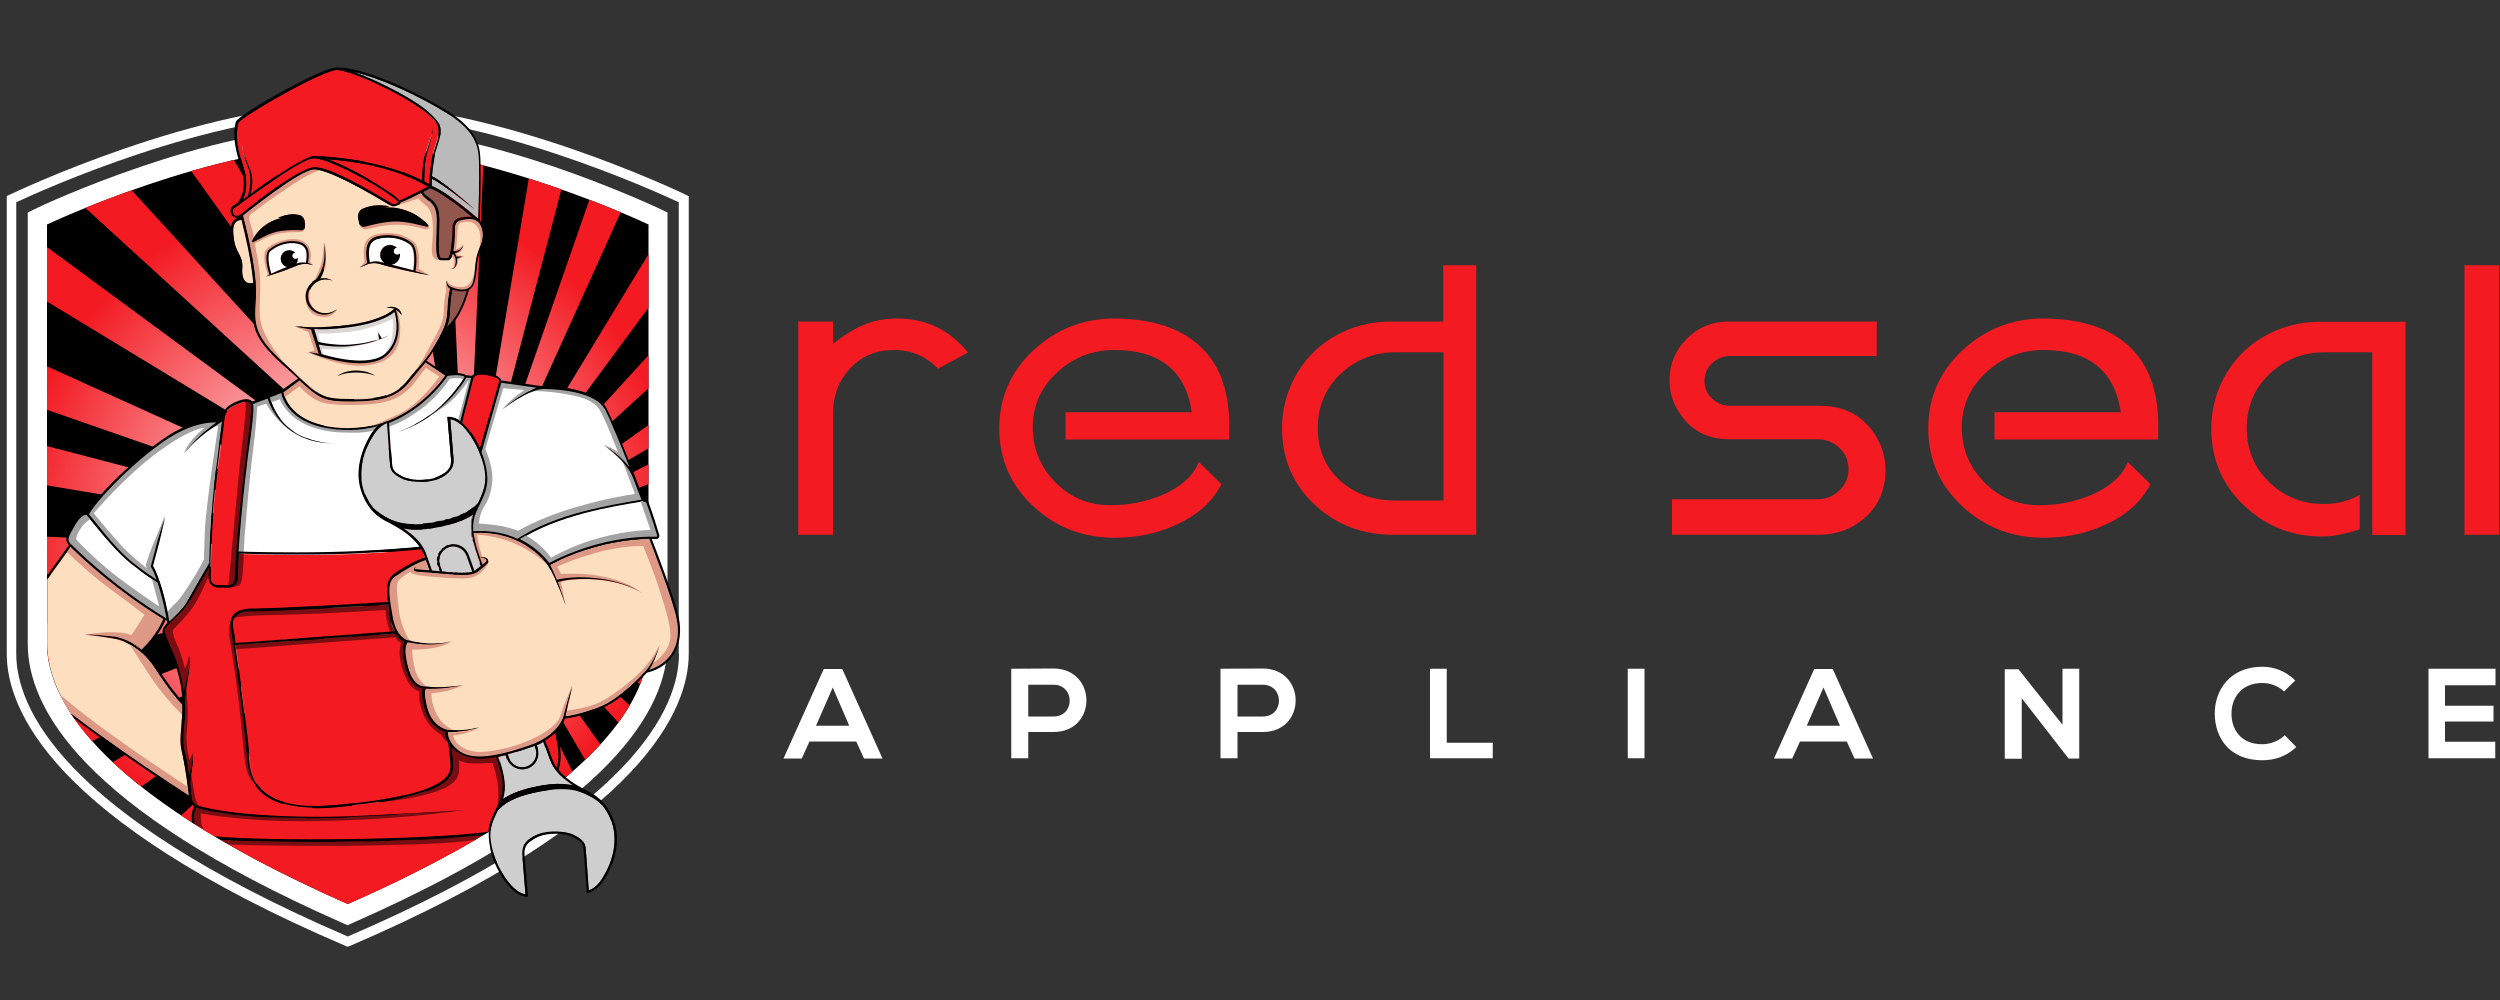 <?xml version="1.0" encoding="utf-8"?>
<!-- Generator: Adobe Illustrator 19.0.0, SVG Export Plug-In . SVG Version: 6.00 Build 0)  -->
<svg version="1.1" id="Layer_1" xmlns="http://www.w3.org/2000/svg" xmlns:xlink="http://www.w3.org/1999/xlink" x="0px" y="0px"
	 viewBox="0 0 1000 400" style="enable-background:new 0 0 1000 400;" xml:space="preserve">
<rect x="0" y="0" width="1000" height="400" fill="#333333" stroke="none"/>
<style type="text/css">
	.st0{fill:#FFFFFF;}
	.st1{clip-path:url(#XMLID_22_);fill:url(#XMLID_23_);}
	.st2{clip-path:url(#XMLID_28_);}
	.st3{fill:#F31A22;}
	.st4{fill:#FDDEBF;}
	.st5{fill:#DE9886;}
	.st6{fill:#A3A3A3;}
	.st7{fill:#BABABA;}
	.st8{fill:#91574F;}
	.st9{fill:#CECECE;}
	.st10{fill:#DBD5D2;}
	.st11{opacity:0.5;}
</style>
<g id="XMLID_2_">
	<g id="XMLID_217_">
		<g id="XMLID_234_">
			<path id="XMLID_462_" class="st0" d="M274.3,77.9c-0.7-0.4-75.7-36.4-135.3-36.4C79.5,41.5,4.5,77.6,3.8,77.9l-1.1,0.5v183.1
				c0,22,17.6,66.4,135.6,116.9l0.8,0.3l0.8-0.3c118-50.6,135.6-95,135.6-116.9V78.5L274.3,77.9z M271.6,261.5
				c0,21-17.2,63.5-132.5,113.1C23.8,325,6.5,282.5,6.5,261.5V80.9c9.4-4.4,77.7-35.5,132.5-35.5c54.8,0,123.1,31.1,132.5,35.5
				V261.5z"/>
			<path id="XMLID_454_" class="st0" d="M262.6,82.9c-0.7-0.3-18.1-8.4-40.9-16.2c-21.9-7.4-54-16.3-82.7-16.3s-60.8,8.8-82.7,16.3
				c-23.6,8-40.7,16.1-40.9,16.2L11.1,85v172.5c0,25.6,21.7,65.6,124.8,111.2l3.1,1.4l3.1-1.4C245.3,323.1,267,283.1,267,257.5V85
				L262.6,82.9z M251.7,94.8v162.7c0,17-14.6,51.9-112.6,95.8c-97.9-43.9-112.6-78.8-112.6-95.8V94.8c16.9-7.4,69.4-29,112.6-29
				C182.2,65.8,234.8,87.4,251.7,94.8z"/>
			<g id="XMLID_451_">
				<defs>
					<path id="XMLID_178_" d="M139.1,58.1c-53.5,0-120.3,31.7-120.3,31.7s0,148.2,0,167.6c0,19.4,15.2,57.8,120.3,104.2
						c105.1-46.4,120.3-84.8,120.3-104.2c0-19.4,0-167.6,0-167.6S192.6,58.1,139.1,58.1z"/>
				</defs>
				<use xlink:href="#XMLID_178_"  style="overflow:visible;"/>
				<clipPath id="XMLID_22_">
					<use xlink:href="#XMLID_178_"  style="overflow:visible;"/>
				</clipPath>
				<radialGradient id="XMLID_23_" cx="138.7" cy="208.955" r="166.376" gradientUnits="userSpaceOnUse">
					<stop  offset="0" style="stop-color:#FFFFFF"/>
					<stop  offset="0.796" style="stop-color:#F31A22"/>
				</radialGradient>
				<path id="XMLID_179_" class="st1" d="M304.2,227.5c0.4-3.5,0.7-7.1,0.8-10.6l-112.3,5c0-0.3,0-0.5-0.1-0.8l112.5-18.2
					c-0.1-3.7-0.4-7.3-0.7-11l-111.9,28.6c-0.1-0.3-0.1-0.5-0.2-0.7L302.1,177c-0.7-3.8-1.6-7.5-2.6-11.2L192,219.3
					c-0.1-0.1-0.1-0.3-0.2-0.4L297,157.3c-1.2-3.8-2.6-7.5-4.1-11.2l-101.4,72.3c-0.2-0.2-0.3-0.4-0.5-0.6l94.9-86.7
					c-2-3.7-4.1-7.4-6.4-11l-88.9,97.3c-0.2-0.2-0.3-0.3-0.5-0.4l80.7-109.4c-2.7-3.6-5.6-7-8.7-10.4l-72.5,119.5
					c-0.2-0.1-0.5-0.3-0.7-0.4L248.7,84c-3.6-3.2-7.4-6.2-11.2-9.1l-49.1,141.1c-0.2-0.1-0.3-0.1-0.5-0.2l38.8-148.3
					c-4.3-2.7-8.7-5.2-13.3-7.4l-26,155.6c-0.3,0-0.5-0.1-0.8-0.1l7.4-163.8c-5.1-1.8-10.2-3.3-15.5-4.6l7.6,168.4
					c-0.3,0-0.5,0-0.7,0.1L157.2,43.6c-5.6-0.6-11.3-1-17-1l44.4,173.3c-0.3,0.1-0.5,0.1-0.7,0.2L116.8,44
					c-5.9,0.8-11.8,1.9-17.5,3.3l84.1,169.1c-0.1,0.1-0.3,0.1-0.4,0.2L86,51.1c-5.8,1.9-11.5,4.2-17,6.8l113.5,159.1
					c-0.2,0.2-0.4,0.3-0.6,0.5L47.1,70c-5.2,3.5-10.3,7.2-15.1,11.2l149.4,136.5c-0.2,0.2-0.3,0.3-0.4,0.5L15.9,96.7
					c-4.3,4.7-8.3,9.7-12.1,14.8l176.8,107.3c-0.1,0.2-0.3,0.4-0.4,0.7l-190-85.9c-2.9,5.7-5.5,11.6-7.7,17.7l197.5,68.7
					c-0.1,0.2-0.1,0.3-0.2,0.5l-202.4-52.9c-1.6,6.2-2.8,12.5-3.7,19l206,34.5c0,0.3-0.1,0.5-0.1,0.8l-207.4-9.3
					c0.1,6.5,0.6,12.9,1.5,19.1l205.9-9.2c0,0.3,0,0.5,0.1,0.7L-21,255.8c1.8,6.1,3.9,12,6.3,17.8l194.6-49.8
					c0.1,0.3,0.1,0.5,0.2,0.8L-3.2,296c3.2,5.2,6.7,10.3,10.5,15.1l173.1-86c0.1,0.1,0.1,0.3,0.2,0.4L16.3,321.7
					c4.1,4.4,8.3,8.6,12.8,12.5L180.9,226c0.2,0.2,0.3,0.4,0.5,0.6L48,348.5c4.8,3.1,9.7,6,14.9,8.6l119-130.2
					c0.2,0.2,0.3,0.3,0.5,0.4L80.8,365.1c5.1,1.9,10.3,3.5,15.6,4.9l86.4-142.3c0.2,0.1,0.4,0.3,0.7,0.4l-66,146
					c5.1,0.6,10.2,1.1,15.4,1.2l51.2-147c0.2,0.1,0.3,0.1,0.5,0.2l-38.4,146.8c4.9-0.2,9.8-0.6,14.6-1.3l24.3-145.4
					c0.3,0,0.5,0.1,0.8,0.1l-6.4,141.7c4.5-1.1,8.8-2.4,13.1-3.9l-6.2-137.9c0.3,0,0.5,0,0.7-0.1l21.3,131.5
					c3.9-1.8,7.7-3.8,11.4-5.8l-32.2-125.8c0.3-0.1,0.5-0.1,0.7-0.2l45.6,117.1c3.3-2.3,6.5-4.7,9.6-7.3L189.1,228
					c0.1-0.1,0.3-0.1,0.4-0.2l61.2,104.5c2.9-2.6,5.6-5.3,8.3-8.1l-69-96.7c0.2-0.2,0.4-0.3,0.6-0.5l78.4,85.7
					c2.3-2.9,4.5-5.8,6.6-8.9L191,226.6c0.2-0.2,0.3-0.3,0.4-0.5l91,67.1c1.8-3.1,3.5-6.2,5.1-9.4l-95.8-58.1
					c0.1-0.2,0.3-0.4,0.4-0.7l101.3,45.8c1.3-3.3,2.5-6.6,3.6-9.9l-104.7-36.4c0.1-0.2,0.1-0.3,0.2-0.5l107.2,28
					c0.9-3.4,1.7-6.8,2.4-10.3l-109.4-18.3c0-0.3,0.1-0.5,0.1-0.8L304.2,227.5z"/>
			</g>
			<g id="XMLID_235_">
				<defs>
					<path id="XMLID_46_" d="M259.3,187.4c0-46.2,0-97.5,0-97.5s-28.5-13.6-63.2-22.9V53.2L176,38.8L133.8,22L90.7,45.5v8.1
						l0.7,10.9c-38.8,9.3-72.5,25.3-72.5,25.3s0,148.2,0,167.6c0,19.4,15.2,57.8,120.3,104.2c81.1-35.8,108.6-66.8,117-88l14.3-6.2
						l6.2-15.8L259.3,187.4z"/>
				</defs>
				<clipPath id="XMLID_28_">
					<use xlink:href="#XMLID_46_"  style="overflow:visible;"/>
				</clipPath>
				<g id="XMLID_237_" class="st2">
					<g id="XMLID_443_">
						<path id="XMLID_177_" class="st3" d="M192,179.5l7.7-27c0-0.4-0.8-1.7-5.1-2.5c-3.8-0.7-4.9,0.7-5.1,1l-4.6,18.2
							C188.1,172,190,175,192,179.5z"/>
						<path id="XMLID_176_" class="st3" d="M155.2,241.9c-4.8,0.3-43.5,2.6-54,2.6c-3.6,0-6,0.7-7.2,2.2c-1.4,1.8-0.9,4.4-0.5,6.3
							c0.1,0.5,0.2,0.9,0.2,1.3c0.1,0.5,0.2,1.5,0.4,3l63.7-4.6c-0.7-1.4-1.4-3.2-1.8-5.5C155.8,245.2,155.5,243.5,155.2,241.9z"/>
						<path id="XMLID_175_" class="st3" d="M222.2,333.5c-2.2,0-4.6,0.3-6.7,1.1c-4.2,1.7-6,3.9-5.7,7.3c0.3,3.2,1.4,16.2,1.4,16.3
							l0,0.5l-0.5,0c-6.4-0.1-13.1-11.7-14.8-19.4c-0.5-2.1-0.6-3.9-0.6-5.5c-15.1,2-44.5,3-70.2,3c-17.7,0-33.6-0.5-41.9-1.4
							c-0.4,0.4-2.7,3.7-2.7,25.5l58.7,1l83.5-1c1.2-10.1,0.4-17.6-0.2-24.1C222.4,335.6,222.3,334.6,222.2,333.5z"/>
						<path id="XMLID_174_" class="st3" d="M158.4,253.4L94.3,258c1.4,10.4,5,37.1,5.4,43.9c0.2,3.5,0.5,10.1,5.9,14.8
							c5.5,4.8,15.4,6.6,29.2,5.3c31.5-2.9,46-7.9,45.6-15.7c-0.2-3.9-0.8-8.6-0.9-9.1c-1.2-2.1-1.4-3.8-1.3-4.6
							c-0.6-0.2-1.8-0.6-3.1-1.5c-1.7-1.2-4-3.6-5.1-7.8c-1.1-3.9-1.3-6.6-0.6-7.9c-0.6-0.1-1.3-0.2-2.1-0.7
							c-2.2-1.2-3.9-3.8-4.9-7.7c-1.7-6.6-0.9-9.3-0.2-10.4C161.2,256.3,159.7,255.5,158.4,253.4z"/>
						<path id="XMLID_173_" class="st3" d="M83.1,334.5l2.3,0.2c22.4,2.1,85.5,1.5,110-1.8c0.2-3.3,1.5-5.9,3.1-9.3
							c0.3-0.6,0.6-1.2,0.9-1.9c2.7-5.8,1.9-10.7-0.9-18.9c-2.5,0.5-4.7,0.7-6.7,0.7c-3.9,0-6.8-0.9-9.1-2.7
							c-0.9-0.7-1.6-1.4-2.2-2.1c0.2,1.8,0.5,4.9,0.7,7.6c0.4,8.5-13.9,13.6-46.4,16.6c-2.9,0.3-5.6,0.4-8.1,0.4
							c-9.9,0-17.1-2-21.7-5.9c-5.6-4.9-6-11.7-6.2-15.4c-0.4-8.1-5.3-43.9-5.9-47.7c0-0.4-0.1-0.8-0.2-1.2c-0.4-2.1-1-4.9,0.7-7
							c1.4-1.7,3.9-2.5,7.9-2.5c10.5,0,48.8-2.3,53.9-2.6c-0.6-4.4-0.6-8,1.2-10.1c0,0,0.1-0.1,0.1-0.1c0.3-0.3,0.9-0.9,1.2-1.1
							c3.5-2.6,9.2-5.6,12.3-6.5l-0.5-1.4c-0.3-0.7-0.6-1.5-1-2.1c-0.7,0.1-16.8,1.8-36.5,2.2c-5,0.1-9.8,0.1-14.2,0.1
							c-11.6,0-20.2-0.3-22.2-0.4c-0.3,3.9-0.5,7.6-0.6,10.1c-0.1,1.9-1.7,3.4-3.6,3.4c0,0-0.1,0-0.1,0l-4.3-0.1
							c-2-0.1-3.5-1.7-3.5-3.7l0.1-4.3c-1.7,3-5.6,9.6-7.9,13.8c-1.7,3-4.2,5.4-6.3,7.3c-1.7,1.6-3.2,3.1-3.5,4.2
							c-0.2,0.9,0.7,3,1.9,5.7c1.9,4.4,4.8,10.9,5.7,18.7c0.4-1.9,0.8-3.8,1.3-5.7c0.6-2.9,1.2-5.8,1-8.8c0.4,3-0.1,6-0.5,8.9
							c-0.5,2.9-1,5.8-1.4,8.7c0.3,5,0,8.6-0.3,11.5c-0.3,3.4-0.6,6.1,0.3,9.6c0.7,3,1.3,6.7,1.8,9.9c0.2-1,0.4-2,0.6-3
							c0.2-1.1,0.4-2.2,0.6-3.3c0.2-1.1,0.3-2.2,0.3-3.3c0,1.1,0,2.2-0.1,3.4c-0.1,1.1-0.2,2.2-0.4,3.4c-0.2,1.1-0.3,2.2-0.5,3.3
							c-0.1,1.1-0.2,2.2-0.1,3.2c0.3,2.7,0.5,4.6,0.5,4.8c0.4,2.3,1.8,2.9,1.9,2.9c2.1,0.7,4.3,1.2,6.4,1.6c2.2,0.4,4.4,0.8,6.6,1.1
							c4.4,0.6,8.9,1,13.4,1.3c8.9,0.6,17.9,0.8,26.8,0.7c9-0.1,17.9-0.6,26.9-1.1L172,325c4.5-0.3,8.9-0.5,13.4-0.9
							c-4.5,0.4-8.9,0.7-13.4,1l-13.4,0.8c-8.9,0.5-17.9,1.1-26.9,1.3c-9,0.2-17.9,0.1-26.9-0.4c-4.5-0.3-9-0.7-13.4-1.2
							c-2.2-0.3-4.5-0.6-6.7-1c-2.1-0.4-4.2-0.8-6.2-1.5c-0.5,0.8-1.6,3.5-0.4,7.2C79.5,334.6,83,334.5,83.1,334.5z"/>
						<path id="XMLID_172_" class="st3" d="M222.2,293c-1.1,1-2.4,2.1-4.1,3.2l2.7,7.5c0.5,1.3,1.1,2.4,1.9,3.5
							c1.1-4.3,0.5-7.7,0-10.8C222.5,295.2,222.3,294.1,222.2,293z"/>
						<path id="XMLID_171_" class="st3" d="M85.7,200.9c-1.2,13.5-1.3,24.3-1.3,24.4v0.1l0,0l-0.1,5.9c0,1.5,1.2,2.8,2.7,2.8
							l4.3,0.1c1.5,0.1,2.7-1.1,2.8-2.6c0.1-2.6,0.3-6.5,0.6-10.5l0,0c0-0.2,0.7-9.8,2.2-24.4c0.5-4.9,1.2-10.2,1.8-15.3
							c1.1-8.8,2.3-17.9,1.8-19.6l-0.1-0.3c0,0-0.8-1.6-4.5-0.2c-4.2,1.6-5.7,3.1-6.1,6.3c-0.2,1.9-0.6,4.8-1,8.3
							C87.7,182.9,86.4,192.6,85.7,200.9z"/>
					</g>
					<g id="XMLID_428_">
						<g id="XMLID_430_">
							<path id="XMLID_170_" class="st4" d="M75.1,314.5C75.1,314.5,75.1,314.5,75.1,314.5c-0.5-3.9-1.3-9.4-2.3-13.5
								c-0.9-3.6-0.6-6.4-0.3-9.9c0.2-2.5,0.5-5.4,0.4-9.3l0,0c-0.2-0.1-4-3.7-10.8-14.3c-3.5-5.5-7.6-8.4-10.5-9.9
								c-3.1-1.6-5.5-2-5.5-2l0.1-0.4l-0.1,0.4c-2-0.4-4.1-0.7-6.1-1c-1-0.1-2-0.3-3.1-0.4c-1-0.1-2.1-0.2-3.1-0.2c1,0,2.1,0,3.1,0
								c1,0,2.1,0.1,3.1,0.2c2.1,0.1,4.1,0.4,6.2,0.6v0c0.3,0,5.2,0.8,10.4,5.2c5.7-5.5,8.1-10.8,8.7-12.3
								c-19.3-11.8-32.1-24.1-36.3-28.1c-0.3-0.3-0.6-0.6-0.8-0.8c-1.3,1.8-2.5,3.5-3.6,5.1c-3.8,5.3-7.1,9.9-11.6,15.7
								C9,244.8,1,258.6,14.5,273.4c11.4,12.4,54.7,40.9,61.1,45C75.5,317.5,75.4,316.2,75.1,314.5L75.1,314.5z"/>
							<g id="XMLID_432_">
								<path id="XMLID_169_" class="st4" d="M139.8,171.2c4.8,0,9.3-0.8,13.3-2.1c1.2-0.7,2-0.8,2.1-0.8l0.4-0.1
									c13.3-5.3,21.1-16,22.6-18.1l-7.9-5.2c-0.9,1.1-1.7,2.1-2.6,3.1c-1.1,1.3-2.3,2.6-3.5,4.2c-5,6.3-10.7,8.3-23.6,8.3
									c-11.2,0-12.8-1.1-20.7-8.4l-6.5,4.7c0.2,0.9,0.9,4,3.8,7C123,170,132.7,171.2,139.8,171.2z"/>
								<path id="XMLID_433_" class="st4" d="M140.5,159.6c12.7,0,18.1-1.9,22.9-7.9c1.3-1.6,2.4-3,3.6-4.3c3-3.4,5.5-6.4,8.9-12.8
									c2.9-5.4,3-7.8,3.2-11.1c0.1-2.1,0.2-4.5,1-8.2c-0.5-0.4-0.8-0.8-1.1-1.3c-0.3-0.6-0.4-1.3-0.2-1.9c0,0.6,0.2,1.2,0.6,1.7
									c0.3,0.4,0.7,0.6,1.1,0.8l0.3,0.1c0,0,3.8,1.7,6.4,0.5c1-0.5,1.7-1.3,2.1-2.6c0.6-2,0.7-3.6,0.8-5.3
									c0.2-2.6,0.4-5.2,2.2-9.2c1.1-2.4,1.3-6.2-0.2-8.6c-0.9-1.4-2.2-2.1-4-2.1c-1.8,0-3.2,0.2-4.3,0.7c-1,0.4-1.6,1.4-1.7,2.5
									c0,2.4-0.2,6.6-0.7,9.7c0.3,0,0.6,0,0.8,0c0.5,0,0.9-0.2,1.3-0.4c0.9-0.4,1.5-1.2,1.9-2.2c-0.2,1-0.7,2-1.6,2.6
									c-0.4,0.3-0.9,0.6-1.5,0.7c-0.1,0-0.3,0-0.4,0.1c0.1,0.1,0.1,0.1,0.2,0.2c0.3,0.3,0.4,0.7,0.5,1c0,0.1,0,0.2,0.1,0.2
									l2.4-0.1l-2.2,0.8c0.1,0.4,0.1,0.8,0,1.2c-0.1,0.7-0.2,1.4-0.6,2c-0.4,0.6-1,1.1-1.7,1.1c0.7-0.2,1.2-0.7,1.5-1.3
									c0.3-0.6,0.4-1.3,0.3-1.9c0-0.6-0.2-1.3-0.4-1.9c-0.2-0.5-0.6-0.9-0.9-1c-0.4,1.5-0.9,2.5-1.6,2.5h-1.4c-0.2,0-0.4,0-0.6,0
									c-0.2,0-0.5,0-0.9,0c-0.4,0-0.7-0.1-1-0.4c-1.2-1.2-1-4.9-0.9-10c0.1-1.9,0.1-3.9,0.1-6c0-5-1.9-6.4-3.8-7.8
									c-1-0.7-2-1.5-2.5-2.7c-2.5,1.3-5.8,2.9-8.3,3.9c0,0,0,0,0,0c0,0.2,0,0.6-0.5,0.8c-0.3,0.1-0.6,0.2-0.8,0.3
									c-0.8,0.3-1.5,0.6-2.8-0.1c-0.3-0.2-0.8-0.5-1.4-0.8C139,72,129.2,67.5,125.4,67.8c-6,0.6-25.8,16.5-28.2,18.4
									c0.7,2.5,5.2,19.9,5.2,30.1c0,1.9-0.1,3.6-0.2,5.2c-0.5,7.8-0.8,12.9,11.3,23.6c2.4,2.1,4.3,3.9,6.1,5.5
									C128.1,158.6,129.3,159.6,140.5,159.6z M164.6,108.7c-2.3-0.5-4.7-1-7-1.6l-3.5-0.9l-1.7-0.5c-0.6-0.2-1.1-0.3-1.7-0.4
									c-1.1-0.1-2.3,0-3.4,0.3c-0.6,0.2-1.1,0.4-1.7,0.7c-0.6,0.2-1.1,0.5-1.7,0.7c0.5-0.3,1-0.6,1.6-0.9c0.5-0.3,1-0.6,1.5-0.8
									l-0.1-0.4c-0.5-3.2-1.4-9.1,4.3-10.4c6-1.3,10.9,0.5,13.6,2.7c2.7,2.3,1.8,9.6,1.6,11.2c1.8,0.5,3.6,1,5.4,1.6
									C169.3,109.6,167,109.2,164.6,108.7z M145.1,83.6c2.2-1,5.9-2,10.7-1l-1.8,0.5c0,0,9.7-1.3,17.3,7c0.3,0.3,0,0.7-0.4,0.7
									c-2.1-0.4-8-2.2-12.8-2.1c-4.6,0.1-9.5,1.3-12.1,2.1c-1.1,0.3-2.1-0.5-2.3-1.7l-0.3-1.7C143.1,85.7,143.8,84.1,145.1,83.6z
									 M125.6,112.5c0.3-0.2,0.6-0.4,1-0.5c1.6-2,2.7-4.4,3.2-7c0.5-2.6,0.4-5.3,0-8c0.6,2.6,0.8,5.4,0.5,8.1
									c-0.3,2.3-1.1,4.5-2.2,6.5c0.5-0.1,1-0.2,1.5-0.2c1.3,0,2.7,0.3,3.8,1c-1.2-0.5-2.5-0.7-3.7-0.6c-0.7,0.1-1.3,0.2-2,0.5
									c-0.2,0.1-0.4,0.2-0.4,0.2c-0.4,0.2-0.7,0.4-1,0.6c-2,1.4-3.1,4-2.7,6.4c0.3,2.4,2,4.6,4.3,5.4c2.3,0.9,5.1,0.4,7.1-1.2
									c-1.7,2-4.7,2.8-7.3,1.9c-1.3-0.4-2.5-1.2-3.4-2.3c-0.9-1-1.4-2.4-1.7-3.7c-0.2-1.4,0-2.8,0.6-4c0.3-0.6,0.6-1.2,1.1-1.7
									c0.2-0.3,0.5-0.5,0.7-0.7c0.1-0.1,0.3-0.2,0.4-0.3C125.3,112.7,125.4,112.6,125.6,112.5z M101.2,96.9
									c-0.3,0.1-0.6-0.2-0.4-0.5c4.2-8.3,11.9-9.1,11.9-9.1l-1.5-0.1c3.5-1.7,6.6-1.6,8.5-1.2c1.1,0.2,2,1.4,2.2,2.7l0.1,1.5
									c0.1,1.1-0.5,1.9-1.4,1.9c-2.2-0.1-6.2-0.2-9.8,0.6C106.9,93.6,102.8,96.3,101.2,96.9z M111.2,109.1c-1.6,0.5-3.1,1-4.8,1.5
									c0.5-0.2,0.9-0.5,1.4-0.7c-0.3-0.9-2.5-8-0.1-10.1c2.6-2.2,7-4.1,11.7-3.1c4.9,1.1,4.2,5.7,3.8,8.4l0,0.1
									c0.7,0.2,1.4,0.5,2,0.9c-1.6-0.6-3.2-0.7-4.8-0.4c-0.4,0.1-0.8,0.2-1.1,0.3c-0.4,0.1-0.7,0.3-1.1,0.5l-2.3,0.9
									C114.3,108,112.8,108.6,111.2,109.1z M125,130.9L125,130.9c0.2,0,24.1,0.4,32.7-7.2l0.5-0.4l0.2,0.6c0,0.1,3.9,11-3.4,18
									c-2.3,2.2-6,3.3-10.9,3.3c-1.7,0-3.5-0.1-5.4-0.4c-5.7-0.7-10.6-2.4-10.6-2.4l-0.2-0.1v0c-1.5-0.5-2.9-1-4.4-1.6
									c1.4,0.3,2.7,0.5,4.1,0.7l-2.9-9.7l-6.6-1.2L125,130.9z"/>
							</g>
							<path id="XMLID_161_" class="st4" d="M259.8,215.6c-3.7,0.1-9.8,0.5-17.5,2.2c-11.2,2.5-20.3,7.2-22.2,8.2
								c0.6,1.2,1.2,2.4,1.7,3.6c0.3,0.8,0.7,1.6,1,2.4c2.9-0.8,5.8-1,8.7-1c3,0,6,0.1,8.9,0.6c2.9,0.4,5.9,1.1,8.7,2
								c2.8,0.9,5.5,2.2,8,3.9c-2.5-1.7-5.2-2.8-8-3.7c-2.8-0.9-5.7-1.4-8.7-1.8c-2.9-0.3-5.9-0.5-8.8-0.3c-2.8,0.1-5.7,0.4-8.4,1.2
								c0.1,0.3,0.2,0.6,0.4,1c1,2.8,1.9,5.6,2.8,8.4c-1-2.8-2-5.5-3.2-8.2c-0.6-1.4-1.2-2.7-1.8-4c-0.7-1.3-1.3-2.6-2.1-3.8
								c-0.1-0.2-9.5-14.3-29.8-13c0.3,2.7,1.2,5.8,2.5,9.6c0.3,0,0.6,0,0.9,0c0.5,0,1,0.1,1.5,0.3c0.2,0.1,0.5,0.3,0.7,0.5
								c0.2,0.2,0.3,0.6,0.3,0.9c-0.1,0.6-0.5,1.1-0.8,1.4l0,0c0,0,0,0,0,0h0l0,0c-0.1,0.1-1.3,1.1-3.3,2.7c-1.4,1.1-3.4,1.4-6,1.4
								c-1.8,0-3.8-0.2-6.2-0.4c-6.1-0.5-12.4-1-12.5-1l0,0c-0.3-0.1-0.5-0.1-0.8-0.4c-0.1-0.1-0.2-0.3-0.2-0.5
								c0-0.2,0.1-0.3,0.1-0.4c0.2-0.2,0.3-0.4,0.5-0.5c0.2-0.1,0.4-0.2,0.6-0.3c-0.2,0.1-0.4,0.3-0.5,0.4c-0.1,0.2-0.3,0.4-0.3,0.5
								c0,0.1,0,0.2,0,0.2c0,0,0.1,0,0.1,0.1c0.1,0,0.3,0,0.5,0l0,0.4l0-0.4c0,0,2.2,0.2,5.3,0.4l-1.5-4.1
								c-3.2,0.9-8.2,3.8-11.5,6.1c0,0-0.6,0.4-0.8,0.5c-0.3,0.3-0.6,0.6-0.9,0.8c-2.2,2.4-1.5,7.7,0,15.5c0.8,4.4,2.4,6.6,3.6,7.8
								c1.3,1.2,2.4,1.4,2.4,1.4l1.4,0.2l-0.2,0.1c2.4,0.6,4.9,0.9,7.4,1c2.9,0.1,5.9-0.1,8.7-0.7c-2.8,0.8-5.8,1.1-8.7,1.1
								c-2.9,0-5.8-0.3-8.6-0.9c-0.4,0.4-1.9,2.4,0.1,9.9c2.2,8.4,6.8,7.8,7.1,7.8c0,0,0,0,0.1,0l0.1,0.3l0-0.3
								c2.4,0.4,5,0.4,7.5,0.2c2.5-0.1,5-0.4,7.5-0.8c-2.5,0.5-5,0.9-7.5,1.2c-2.5,0.3-5,0.4-7.5,0.2c-0.1,0.1-1.4,1,0.4,7.7
								c2,7.5,7.6,8.8,7.9,8.8c1.1,0.1,2.1,0.2,3.2,0.2c1.1,0,2.2,0,3.2-0.1c1.1-0.1,2.2-0.2,3.2-0.4c1.1-0.2,2.1-0.4,3.2-0.7
								c-1,0.4-2.1,0.7-3.1,0.9c-1.1,0.2-2.1,0.4-3.2,0.6c-1.1,0.1-2.2,0.2-3.3,0.3c-0.9,0.1-1.9,0.1-2.9,0.1c0,1.1,0.3,4.2,4.2,7.3
								c4.8,3.8,13.3,3.2,28.1-1.8c11.8-4,13.9-11.4,13.9-11.5l0,0c0.5-2.1,1.1-4.2,1.7-6.3c0.6-2.1,1.3-4.2,1.9-6.3
								c-0.5,2.1-1,4.3-1.5,6.4c-0.4,2-0.9,3.9-1.2,5.9c1.4-0.1,5.4-0.7,12.8-3.4c9.4-3.4,19.1-14.6,19.2-14.7l0.1-0.1l0,0
								c0.6-0.7,1.2-1.4,1.7-2.2c0.5-0.8,1-1.7,1.5-2.6c0.5-0.9,0.9-1.8,1.3-2.7c0.4-0.9,0.8-1.8,1.1-2.8c-0.3,1-0.6,1.9-0.9,2.9
								c-0.3,0.9-0.7,1.9-1.1,2.8c-0.4,0.9-0.8,1.8-1.3,2.7c-0.3,0.5-0.6,1-0.9,1.5c7-2.2,13.3-8.4,11.1-20.1
								C269.3,240.3,260.7,218,259.8,215.6z"/>
						</g>
						<path id="XMLID_160_" class="st4" d="M194.6,224.3c0-0.2,0-0.3-0.1-0.5c-0.1-0.2-0.2-0.3-0.4-0.4c-0.4-0.2-0.8-0.4-1.3-0.5
							c-0.3-0.1-0.6-0.1-0.9-0.1c0.2,0.6,0.4,1.3,0.7,1.9l0.4,1.1c0.5-0.4,0.8-0.7,0.8-0.7l0.3,0.3l-0.3-0.3
							C194.1,224.9,194.5,224.6,194.6,224.3z"/>
					</g>
					<g id="XMLID_403_">
						<path id="XMLID_159_" class="st5" d="M181.1,115.6c2.8,1,5.9,0.6,7.2-0.6c1.3-1.2,1.7-2.6,1.8-3.7c0.1-1.1,0-4.7,0-4.7
							c-0.3,2.6-1.2,7.2-4,8c-2.8,0.7-6.7-0.3-7.4-2.4C178.7,112.1,178.3,114.6,181.1,115.6z"/>
						<path id="XMLID_158_" class="st5" d="M160.9,126.1c-0.5-1.5-1.6-2.2-2.1-2.4c-0.1-0.2-0.1-0.4-0.1-0.4s-2.5,3-10.5,5.2
							c-8,2.2-15.6,2.6-19.5,2.7c-3.9,0-10.7-0.6-10.7-0.6l5.4,2.3l2.4,7.2l-2.4,0.9c0,0,6.2,3,12.8,4.4c6.6,1.4,12.2,1.4,17.5-1.2
							c5.5-2.8,6.3-8,6.4-12.3c0.1-2.7-0.6-5.6-1-7.2C160,124.9,160.9,126.1,160.9,126.1z"/>
						<path id="XMLID_157_" class="st5" d="M159.6,165.6c-8.6,4.1-12.1,5.1-12.1,5.1s8.3-1.1,15.6-5.8c7.4-4.7,11.2-9,12.6-10.7
							c1.4-1.7,2.3-3.2,2.3-3.2l-0.4-0.1c0.2-0.3,0.4-0.5,0.5-0.7l-7.9-5.2c-0.9,1.1-1.7,2.1-2.6,3.1c-1.1,1.3-2.3,2.6-3.5,4.2
							c-5,6.3-10.7,8.3-23.6,8.3c-11.2,0-12.8-1.1-20.7-8.4l-6.5,4.7c0.1,0.4,0.2,1.1,0.6,2l5.9-4.4c0,0,4.8,6,10.9,6.9
							c6,0.9,14.2,0.8,20.7-0.1c6.5-1,11.4-4.1,14.4-8.3c3-4.1,4.6-5.8,4.6-5.8l5.3,3.4C174.4,152.6,167.3,162,159.6,165.6z"/>
						<path id="XMLID_156_" class="st5" d="M174.7,133.5c-2.5,4.5-5.3,10.4-8.9,15.2c0.4-0.4,0.7-0.8,1.1-1.2
							c3-3.4,5.5-6.4,8.9-12.8c2.9-5.4,3-7.8,3.2-11.1c0.1-2.1,0.2-4.5,1-8.2c-0.5-0.4-0.8-0.8-1.1-1.3c-0.3-0.6-0.4-1.3-0.2-1.9
							c0,0-0.7,2.6-0.2,3.8c0,0-0.8,3.5-0.9,6.7C177.5,125.8,177.5,128.3,174.7,133.5z"/>
						<path id="XMLID_155_" class="st5" d="M180.5,107.7c0.7-0.2,1.2-0.7,1.5-1.3c0.3-0.6,0.4-1.3,0.3-1.9c0-0.6-0.2-1.3-0.4-1.9
							c-0.2-0.5-0.6-0.9-0.9-1c-0.1,0.4-0.2,0.7-0.3,1c0.3,0.2,1.1,0.8,1,2.2C181.6,106.6,181.3,107.1,180.5,107.7z"/>
						<path id="XMLID_154_" class="st5" d="M183.3,103.8l2.3-1.3l-2.8-0.4l-0.3-0.6c0,0,3-0.4,2.7-3.7c-0.2,1-0.7,2-1.6,2.6
							c-0.4,0.3-0.9,0.6-1.5,0.7c-0.1,0-0.3,0-0.4,0.1c0.1,0.1,0.1,0.1,0.2,0.2c0.3,0.3,0.4,0.7,0.5,1c0,0.1,0,0.2,0.1,0.2l2.4-0.1
							l-2.2,0.8c0.1,0.4,0.1,0.8,0,1.2c-0.1,0.7-0.2,1.4-0.6,2c-0.4,0.6-1,1.1-1.7,1.1C180.5,107.7,183.3,107.8,183.3,103.8z"/>
						<path id="XMLID_153_" class="st5" d="M170.9,82.7c1.9,1.9,2.5,5.9,2.2,11.6c-0.3,5.7-1.8,10.2,4.3,9.8c-0.2,0-0.5,0-0.9,0
							c-0.4,0-0.7-0.1-1-0.4c-1.2-1.2-1-4.9-0.9-10c0.1-1.9,0.1-3.9,0.1-6c0-5-1.9-6.4-3.8-7.8c-1-0.7-2-1.5-2.5-2.7
							c-0.5,0.2-0.9,0.5-1.4,0.7l-0.3-0.3l-7.2,3.2l0,1.2l7.8-2.6C168.3,80.5,169.4,81.4,170.9,82.7z"/>
						<path id="XMLID_152_" class="st5" d="M182.4,99.7c0,0,0.5-4.1,0.6-7c0.1-2.9,0.2-3.9,4-4c3.5-0.1,6.3,3.4,4.7,10.6
							c0.1-0.4,0.3-0.7,0.5-1.1c1.1-2.4,1.3-6.2-0.2-8.6c-0.9-1.4-2.2-2.1-4-2.1c-1.8,0-3.2,0.2-4.3,0.7c-1,0.4-1.6,1.4-1.7,2.5
							c0,2.4-0.2,6.6-0.7,9.7c0.3,0,0.6,0,0.8,0c0.5,0,0.9-0.2,1.3-0.4c0.9-0.4,1.5-1.2,1.9-2.2C185.3,97.8,184,99.5,182.4,99.7z"/>
						<path id="XMLID_151_" class="st5" d="M171.7,110l-4.3-2.5c0,0,0.3-4.3,0.1-5.5c-0.2-1.2-0.4-4.2-2.2-5.5
							c-1.8-1.2-4.5-2.7-6.7-3c-2.2-0.3-5.3-0.5-8.5,0.4c-3.3,0.9-4.1,3-4.5,5.3c-0.4,2.3,0.3,5.6,0.3,5.6l-2,2.2l2.5-1.2
							c0,0,1.5-0.6,3.1-0.8c1.6-0.2,4.5,0.7,4.5,0.7l11.7,3L171.7,110z"/>
						<path id="XMLID_150_" class="st5" d="M109.8,109.4c0.5-0.2,7.1-2.8,7.1-2.8s2.5-1.2,4.1-1.3c1.6,0,2.4,0.2,2.8,0.3
							c0.4,0.1,1.4,0.6,1.4,0.6s-0.6-0.9-1.2-1.3c0,0,1.3-4.9-1.3-7.3c-2.6-2.4-5.9-2.4-9.9-1.3c-4,1.1-6.6,3.2-6.9,4.5
							c-0.3,1.3-0.2,4,0.3,5.8c0.4,1.8,1,3,1,3l-0.7,1.1C106.4,110.6,109.3,109.6,109.8,109.4z"/>
						<path id="XMLID_149_" class="st5" d="M104.7,130.4c-1.8-5.2,0-13-0.8-20.8c-0.3-3.4-1.2-8-2-12.2c1.1-0.6,3.8-2,5.9-2.9
							c2.7-1.1,4.6-1.2,7-1.5c2.3-0.3,4.2,0,5.6-0.2c1.3-0.2,1.7-1.3,1.6-2.3c0,0-9.4,0.9-13.4,1.3c-4,0.3-7.2,4.8-7.2,4.8l0,0.1
							c0,0-0.1,0-0.1,0.1c-0.3,0.1-0.6-0.2-0.4-0.5c0.2-0.4,0.4-0.8,0.7-1.2c-0.6-2.9-1.4-5.7-1.9-7.3c-0.2-0.8,0.1-1.7,0.7-2.2
							c4.9-3.7,24.4-18.2,28.3-17.4l0,0c-1.4-0.4-2.5-0.5-3.3-0.5c-6,0.6-25.8,16.5-28.2,18.4c0.7,2.5,5.2,19.9,5.2,30.1
							c0,1.9-0.1,3.6-0.2,5.2c-0.5,7.8-0.8,12.9,11.3,23.6C109.4,139.8,106.5,135.6,104.7,130.4z"/>
						<path id="XMLID_148_" class="st5" d="M125,113.1l2.4-1.3c0,0,1.6-3,2.3-5.8c0.7-2.8,0.3-5.1,0.3-5.8c0-0.7-0.2-2.3-0.4-3.2
							c0,0-0.2,5.8-1.3,9.1C126.7,111.2,125,113.1,125,113.1z"/>
						<path id="XMLID_147_" class="st5" d="M146.4,91.7c1.2-0.2,1.8-0.3,4.8-1c3-0.7,6.6-1,10.2-0.7c3.6,0.3,6.8,1.2,8.5,1.7
							c1.7,0.4,2-0.8,1.3-1.5c0,0-1.3,0.1-2.6-0.4c-1.3-0.5-7.7-1.7-13.4-2c-5.7-0.3-11.5,1.7-11.5,1.7
							C144.1,91,145.2,91.9,146.4,91.7z"/>
						<path id="XMLID_146_" class="st5" d="M170.2,274.5C170.2,274.5,170.2,274.5,170.2,274.5l0.1,0.3l0-0.3c0.1,0,0.1,0,0.2,0
							c-1.2-0.9-3.5-3-4.4-6.4c-1.3-4.6-1.2-8.3-1.2-8.3s11.2,0.4,15.4-3.3c0,0-0.1,0-0.2,0c-2.8,0.7-5.7,1.1-8.6,1.1
							c-2.9,0-5.8-0.3-8.6-0.9c-0.4,0.4-1.9,2.4,0.1,9.9C165.3,275.2,169.9,274.6,170.2,274.5z"/>
						<path id="XMLID_145_" class="st5" d="M163.9,256.2c-1-1.5-3.7-6-4.4-12.5c-0.8-8-1.4-10.5,0.7-12.3c2-1.8,4.1-2.7,4.1-2.7
							s-1.1,1.1,6.4,1.8c7.5,0.7,14.1,1.1,16.3,0.8c2.2-0.3,3.6-0.8,5.1-2.1c1.5-1.3,4.5-4.3,2.4-5.9c0.1,0.1,0.2,0.1,0.3,0.2
							c0.2,0.2,0.3,0.6,0.3,0.9c-0.1,0.6-0.5,1.1-0.8,1.4l0,0c0,0,0,0,0,0h0l0,0c-0.1,0.1-1.3,1.1-3.3,2.7c-1.4,1.1-3.4,1.4-6,1.4
							c-1.8,0-3.8-0.2-6.2-0.4c-6.1-0.5-12.4-1-12.5-1l0,0c-0.3-0.1-0.5-0.1-0.8-0.4c-0.1-0.1-0.2-0.3-0.2-0.5
							c0-0.2,0.1-0.3,0.1-0.4c0.2-0.2,0.3-0.4,0.5-0.5c0.2-0.1,0.4-0.2,0.6-0.3c-0.2,0.1-0.4,0.3-0.5,0.4c-0.1,0.2-0.3,0.4-0.3,0.5
							c0,0.1,0,0.2,0,0.2c0,0,0.1,0,0.1,0.1c0.1,0,0.3,0,0.5,0l0,0.4l0-0.4c0,0,2.2,0.2,5.3,0.4l-1.5-4.1c-3.2,0.9-8.2,3.8-11.5,6.1
							c0,0-0.6,0.4-0.8,0.5c-0.3,0.3-0.6,0.6-0.9,0.8c-2.2,2.4-1.5,7.7,0,15.5c0.8,4.4,2.4,6.6,3.6,7.8c1.3,1.2,2.4,1.4,2.4,1.4
							L163.9,256.2z"/>
						<path id="XMLID_144_" class="st5" d="M189.4,213.1c0.3,2.7,1.2,5.7,2.4,9.4l-0.4,0.1l1.2,3.6l0.7-0.1c0,0,1.6-1.5,1.6-2
							c0-0.5-0.9-1.2-1.3-1.2c-0.3,0-0.7-0.3-0.7-0.3c-0.2-0.5-1.1-3-1.5-5.2c-0.4-2.5-0.6-3.5-0.6-3.5s7.4,0.1,15.5,3.7
							c6.6,3,10.7,6.4,13,8.7c-0.1-0.1-0.1-0.2-0.2-0.4C219.1,225.9,209.7,211.8,189.4,213.1z"/>
						<path id="XMLID_143_" class="st5" d="M261.5,263.5c0.5-0.9,0.9-1.8,1.3-2.7c0.4-0.9,0.8-1.8,1.1-2.8c0,0-3.1,6.2-7.5,10.5
							c-4.4,4.4-10.7,9.3-15.7,12c-4.3,2.4-12.1,3.5-14,3.8c-0.1,0.7-0.3,1.4-0.4,2.1c1.4-0.1,5.4-0.7,12.8-3.4
							c9.4-3.4,19.1-14.6,19.2-14.7l0.1-0.1l0,0c0.6-0.7,1.2-1.4,1.7-2.2C260.6,265.3,261.1,264.4,261.5,263.5z"/>
						<path id="XMLID_142_" class="st5" d="M174.7,285.8c-2.5-4.8-2.1-8.6-2.1-8.6s6.5,0,12.7-3.2c-2.5,0.5-5,0.9-7.5,1.2
							c-2.5,0.3-5,0.4-7.5,0.2c-0.1,0.1-1.4,1,0.4,7.7c2,7.5,7.6,8.8,7.9,8.8c0.9,0.1,1.8,0.1,2.7,0.1
							C179.9,291.4,176.6,289.5,174.7,285.8z"/>
						<path id="XMLID_141_" class="st5" d="M270.8,247.8c-1.4-7.5-10.1-29.8-11-32.2c-3.7,0.1-9.8,0.5-17.5,2.2
							c-11.2,2.5-20.3,7.2-22.2,8.2c0.1,0.1,0.1,0.3,0.2,0.4l-0.6,0c0,0,1.9,3.4,3,6c1.1,2.6,3.5,9.7,3.5,9.7l-2-10.2
							c0,0,0.9-0.8,13-0.4c12.1,0.3,19.7,5.8,19.7,5.8c-12.1-9.6-32.5-7.7-32.5-7.7l-1.5-2.9c2.5-1.3,7.6-3.3,14.5-5.3
							c11.5-3.4,19.9-3,19.9-3s4.4,10.8,6.7,18.2c2.3,7.4,5.2,15.7,3.8,20.4c-1.4,4.6-4.9,7.1-6.9,8.4c-0.2,0.3-0.3,0.7-0.5,1
							c-0.3,0.5-0.6,1-0.9,1.5C266.7,265.7,273,259.4,270.8,247.8z"/>
						<path id="XMLID_140_" class="st5" d="M228.9,274.2c0,0-3.7,8.2-4.6,11.7c-1,3.6-5.8,7.3-12.8,10.3c-6.9,3-14.3,4.4-19.3,4.6
							c-5,0.1-9.2-2.5-10.2-4.7c-0.7-1.4-0.8-1.9-0.8-1.9s6-0.5,10.2-3.1c0,0-0.1,0-0.2,0.1c-1,0.4-1.9,0.6-2.9,0.9
							c-1.1,0.2-2.1,0.4-3.2,0.6c-1.1,0.1-2.2,0.2-3.3,0.3c-0.9,0.1-1.9,0.1-2.9,0.1c0,1.1,0.3,4.2,4.2,7.3
							c4.8,3.8,13.3,3.2,28.1-1.8c11.8-4,13.9-11.4,13.9-11.5l0,0c0.5-2.1,1.1-4.2,1.7-6.3C227.6,278.4,228.2,276.3,228.9,274.2z"/>
						<path id="XMLID_139_" class="st5" d="M57.8,245.9c-2.1,3.5-5.2,8.1-5.2,8.1s-5.7-2.5-18.7,0c1,0,2.1,0,3.1,0
							c1,0,2.1,0.1,3.1,0.2c2.1,0.1,4.1,0.4,6.2,0.6v0c0.3,0,5.2,0.8,10.4,5.2c5.7-5.5,8.1-10.8,8.7-12.3c-1.7-1-3.3-2.1-4.9-3.1
							l0.4-0.4c0,0-16.4-11-22.6-16.9c-6.2-5.9-10.1-9.1-10.1-9.1l-1.7,2.3c0,0,9.1,8.9,16.8,14.5C49.6,239.6,55.9,244.4,57.8,245.9
							z"/>
						<polygon id="XMLID_138_" class="st5" points="46.2,255.2 46.2,255.4 46.2,255.4 						"/>
						<path id="XMLID_137_" class="st5" d="M51.9,257.8c2.1,2.9,7.3,12.1,12.4,18.5c4.7,5.9,7.7,8.8,8.7,9.7c0-1.3,0.1-2.6,0-4.2
							l0,0c-0.2-0.1-4-3.7-10.8-14.3C58.7,262.2,54.7,259.3,51.9,257.8z"/>
						<path id="XMLID_136_" class="st5" d="M39,289.8c-15.2-11.4-21.8-17.7-26.4-23.9c-4.5-6.1-3.7-18.6-0.9-24.6
							c-4.1,6.2-9.4,18.8,2.8,32.1c11.4,12.4,54.7,40.9,61.1,45c-0.1-0.8-0.2-2.1-0.4-3.6C72.5,313,53.2,300.4,39,289.8z"/>
					</g>
					<g id="XMLID_395_">
						<path id="XMLID_135_" class="st0" d="M155.6,169.1c0.2,2.5,1.1,15.3,1.3,17.4c0.3,2,2,3,4.3,4.2c2.1,1.1,8.6,2.1,13.5,0.1
							c4.2-1.7,6-3.9,5.7-7.3c-0.3-3.2-1.4-16.2-1.4-16.3l0-0.5l0.5,0c1.2,0,3.3,0.6,4.6,1.7l4.4-17.3l-1.9-0.2
							c-1.5,2.5-3.3,4.8-5.2,7c-2,2.2-4.2,4.3-6.5,6.2l-0.9,0.7c-0.3,0.2-0.6,0.4-0.9,0.7c-0.6,0.4-1.2,0.9-1.8,1.3
							c-1.3,0.8-2.5,1.6-3.8,2.3c-2.6,1.5-5.4,2.6-8.2,3.6c2.8-1.1,5.5-2.2,8.1-3.8c1.3-0.7,2.5-1.6,3.8-2.4
							c0.6-0.4,1.2-0.9,1.8-1.3c0.3-0.2,0.6-0.4,0.9-0.7l0.8-0.7c2.3-1.9,4.4-4,6.3-6.3c1.8-2.1,3.5-4.5,4.9-6.9
							c-2-1.1-6-0.4-6.9-0.3C178,151.9,169.9,163.5,155.6,169.1z"/>
						<g id="XMLID_396_">
							<path id="XMLID_134_" class="st0" d="M194.3,186.1c1.5,7.2,0,10.4-2.5,15.7c-0.3,0.6-0.6,1.2-0.9,1.9
								c-1.4,2.9-1.8,5.5-1.6,8.6c7.2-0.5,13.1,0.9,17.7,3c15.2-10,37.4-13.7,49.6-15.6c-0.7-1.9-1.9-4.9-3.2-8.3l0,0
								c-0.6-1.4-1.3-2.8-2.1-4c-0.9-1.3-1.8-2.5-2.9-3.6c-1.1-1.1-2.2-2.2-3.4-3.2c-1.2-1-2.4-1.9-3.7-2.8c1.3,0.8,2.6,1.7,3.9,2.6
								c1.2,0.9,2.4,2,3.6,3c1.1,1,2.1,2.1,3,3.3c-3.5-8.9-7.6-19-9.8-23.1c-4.4-8.3-24.2-8.2-24.7-8.2c-1.5,0-2.9,0.6-4.4,1.1
								c-1.4,0.6-2.8,1.3-4.2,2c-1.4,0.8-2.7,1.6-4,2.4c-1.3,0.9-2.6,1.7-3.8,2.7c1.2-1,2.4-1.9,3.7-2.9c1.3-0.9,2.6-1.8,3.9-2.6
								c1.3-0.8,2.7-1.6,4.1-2.3c0.7-0.3,1.4-0.6,2.1-0.9l-14.2-2l-7.9,27.7C193.4,182.6,194,184.4,194.3,186.1z"/>
							<path id="XMLID_133_" class="st0" d="M219.7,225.3c1.9-1,11.1-5.7,22.4-8.3c10.1-2.3,17.7-2.3,20.4-2.2
								c0.1,0,0.2-0.1,0.3-0.1c0.1-0.1,0.1-0.2,0.1-0.3c-0.5-1.8-2.5-8.2-4.4-13.3c-0.1-0.1-0.4-0.1-0.6-0.2
								c-0.4-0.1-0.7-0.2-0.9-0.3c-12,1.9-33.9,5.5-49.1,15.3C214.9,219.1,218.7,224,219.7,225.3z"/>
							<path id="XMLID_132_" class="st0" d="M28.5,217.8c0.3,0.2,0.7,0.6,1.2,1.1c4.3,4.1,17.3,16.6,36.9,28.5
								c-0.8-5.1-2.2-10.3-3.6-14.4c-1.2-0.7-4.9-3-10.5-7.5c-5.6-4.5-11.6-11.9-15.6-16.8c-0.9-1.1-1.6-2-2.3-2.8
								c-0.4,0-2.3,0-4.3,3.7c-0.3,0.4-0.5,0.9-0.7,1.2C27.3,214.8,26.6,216.1,28.5,217.8z"/>
							<path id="XMLID_131_" class="st0" d="M97.7,196.8c-1.3,12.9-2,21.9-2.1,23.9c2.8,0.1,18.2,0.6,36.4,0.2
								c18.2-0.4,33.2-1.8,36-2.1c-3-4.5-8.2-7.4-10.7-8.8l-0.2-0.1c-0.3-0.2-0.7-0.4-1.1-0.6c-3.1-1.5-8.2-4.1-11.2-12.4
								c-3.7-10.2,2.1-20.6,4-23.5c0.7-1.2,1.5-2.1,2.3-2.8c-3.4,0.9-7.2,1.5-11.2,1.5c-7.3,0-17.2-1.3-23.2-7.6c-2.9-3-3.7-6-4-7.2
								l-4.6,1.8c0.3,1.2,0.7,2.4,1.2,3.5c0.6,1.3,1.3,2.5,2,3.7c1.6,2.3,3.5,4.4,5.8,6c1.1,0.8,2.3,1.6,3.6,2.2
								c0.3,0.2,0.6,0.3,1,0.4c0.3,0.1,0.6,0.3,1,0.4c0.7,0.2,1.3,0.5,2,0.7c2.7,0.8,5.5,1.3,8.4,1.4c-2.8-0.1-5.7-0.4-8.4-1.2
								c-0.7-0.2-1.4-0.4-2-0.6c-0.3-0.1-0.7-0.3-1-0.4c-0.3-0.1-0.7-0.3-1-0.4c-1.3-0.6-2.5-1.3-3.7-2.1c-2.4-1.6-4.4-3.7-6.1-6
								c-0.8-1.2-1.6-2.4-2.2-3.7c-0.5-1.1-1-2.3-1.4-3.5l-5.9,2.2c0.5,2.1-0.3,8.8-1.7,19.9C98.9,186.6,98.2,191.9,97.7,196.8z"/>
							<path id="XMLID_130_" class="st0" d="M53,224.8c4.6,3.6,7.8,5.8,9.5,6.8c-0.8-2.2-1.6-4-2.3-5.1l-0.1-0.2l2.7-10.2l0,0
								l3.1-9.6l-2.3,9.8l-0.4-0.1l0.4,0.1l-2.6,9.8c0.8,1.3,1.7,3.5,2.6,6.1c0.1,0.2,0.1,0.2,0.1,0.2c1.5,4.5,3,10.3,3.8,15.9
								c0.4-0.4,0.8-0.7,1.2-1.1c2-1.9,4.5-4.2,6.1-7.1c2.9-5.1,8.1-14.1,8.7-15.2c0-1.2,0.2-11.6,1.3-24.3c0.7-8.4,2-18,2.9-25
								c0.4-2.9,0.7-5.4,0.9-7.3l-0.8,0.5c-1.3,0.9-2.6,1.7-3.8,2.6c-1.3,0.9-2.6,1.9-3.8,2.9c-1.2,1-2.4,2.1-3.5,3.2
								c-1.1,1.1-2.1,2.3-3.2,3.6c1-1.3,1.9-2.5,3-3.7c1.1-1.2,2.2-2.3,3.3-3.4c1.2-1.1,2.4-2.1,3.7-3.1c1-0.7,2-1.5,2.9-2.2
								c-2.1-0.1-7.2,0.2-14.2,3.5c-12.6,6-32.8,26.1-37,33c0.6,0.7,1.3,1.6,2.2,2.7C41.5,213,47.4,220.4,53,224.8z"/>
						</g>
					</g>
					<path id="XMLID_392_" class="st6" d="M262.7,212c-0.5-1.5-3.9-11.3-3.9-11.3l-1.6-0.7l-4.3-11.3l-8.5-20.7c0,0-1.7-5.2-5.1-7.9
						c-3.3-2.8-8.3-3.9-12.9-4.5c-4.6-0.6-10.7-0.7-10.7-0.7l-4.4-0.8l-11.1-1.5l-8.1,27.6c0,0,2.3,6.4,2.3,10.7
						c-0.1,4.3-2.4,9.7-3.9,12.1c-1.5,2.5-2.1,7.4-1.6,9.8c0,0,3.5-0.5,6.6,0c3.1,0.5,7.4,1.3,8.8,1.9c1.4,0.6,2.8,1.1,2.8,1.1
						s0.9-0.8,1.8-1.4l0.2,0.1c0,0,10-6.5,24.6-9.8c13.1-2.9,20.4-4.3,21.7-4.5l0.8,0.2l4,11.6c0,0-8.3-0.1-20.2,3.1
						c-11.9,3.2-19.5,8-19.5,8s-3.9-5.6-10.3-9l-3.2,1.9c0,0,3.9,1.5,7.6,4.7c3.7,3.3,5.1,5.2,5.1,5.2s2.5-1.7,9-4.1
						c6.5-2.4,12.4-4.4,20.4-5.5c8-1.1,11.3-0.9,11.3-0.9s2.3,0.4,2.9-0.5C263.3,214.7,263.2,213.5,262.7,212z M230.2,202.9
						c-12,3.5-20.4,7.9-22.9,9.4c-2.2-0.8-5.7-1.8-8.1-2.1c-3.9-0.6-7.7-0.8-7.7-0.8s0.4-4.4,2.3-7c1.9-2.6,3.7-8.6,3-13.6
						c-0.7-5-2.7-9.2-2.7-9.2l7.2-24.3l8.5,0.7c0,0-4.6,2.8-8.9,7.7c0,0,5.7-5,10-6.6l1.7-0.7c0,0,6.3-0.1,13.5,1.2
						c7.2,1.2,11.2,2.8,13.4,5.8c2.2,3,7.7,17.5,7.7,17.5s-1.7-1.4-5.9-3.2c0,0,3.9,2.3,6.7,5.2l0.7,0.8l5.3,13.9
						C251.5,197.9,243,199.2,230.2,202.9z"/>
					<path id="XMLID_127_" class="st7" d="M174.9,48.2c2.4,3.2,1.2,7.1,0,10.8c-0.5,1.5-1,3-1.2,4.4c-0.5,3-0.8,5.4-0.9,7.1
						c0.8,0.4,1.6,0.8,2.3,1.3c0.8,0.5,1.5,1,2.3,1.6c1.5,1.1,2.9,2.2,4.4,3.4c2.9,2.3,5.6,4.7,8.4,7.2c-2.8-2.3-5.7-4.6-8.7-6.8
						c-1.5-1.1-3-2.2-4.5-3.2c-0.8-0.5-1.5-1-2.3-1.5c-0.6-0.4-1.3-0.7-1.9-1c-0.1,1.5-0.1,2.4-0.1,2.9c1.3,0.5,6.5,2.7,18.7,13.1
						c0.1-3.4,0.5-15.2,0.3-21.6l0-0.8c-0.1-5.4-0.3-12.1-12.8-19.8c-11.2-7-26.9-14.2-37.4-16.5C151.9,32.5,169.9,41.6,174.9,48.2z
						"/>
					<path id="XMLID_126_" class="st0" d="M134.2,138c2.5,0.2,4.9,0.1,7.4-0.1c2.5-0.2,4.9-0.6,7.3-1.3l0.9-0.2l0.5-0.1l0.4-0.1
						l1.8-0.6c0.6-0.2,1.2-0.4,1.7-0.7l1.7-0.7l-1.7,0.8c-0.6,0.2-1.1,0.5-1.7,0.7l-1.8,0.6l-0.4,0.2l-0.4,0.1l-0.9,0.3
						c-2.4,0.7-4.8,1.2-7.3,1.5c-2.5,0.3-5,0.4-7.5,0.4c-2.3-0.1-4.5-0.3-6.7-0.8l1.1,3.8c2.2,0.7,19.3,5.8,25.8-0.4
						c5.9-5.7,4.1-14.1,3.4-16.4c-3.8,3.1-10.4,5.2-19.6,6.3c-5.8,0.7-10.9,0.8-12.6,0.8l1.5,5.1C129.4,137.5,131.8,137.8,134.2,138
						z"/>
					<g id="XMLID_387_">
						<path id="XMLID_125_" class="st0" d="M119.1,103.1c0,0.2,0,0.3,0,0.5c0,0.7-0.2,1.3-0.6,1.9c0.2-0.1,0.3-0.1,0.5-0.2
							c0.4-0.1,0.8-0.2,1.3-0.3c0.7-0.1,1.4-0.1,2.1,0.1l0,0c0.4-2.8,1-6.7-3.2-7.6c-4.4-1-8.6,0.9-11,2.9c-1.7,1.5-0.4,6.9,0.3,9.1
							c0.8-0.4,1.6-0.7,2.4-1.1c1.3-0.6,2.6-1.1,3.9-1.6c-1.5-0.4-2.5-1.7-2.5-3.3c0-1.9,1.5-3.4,3.4-3.4c0.9,0,1.8,0.4,2.4,1
							c-0.6,0-1.2,0.6-1.2,1.2c0,0.7,0.5,1.2,1.2,1.2C118.5,103.5,118.9,103.3,119.1,103.1z"/>
						<path id="XMLID_124_" class="st0" d="M151.4,95.4c-4.8,1.1-4,6-3.6,9.3l0,0.2c0.9-0.3,1.9-0.4,2.9-0.4c0.6,0,1.3,0.2,1.8,0.3
							l1.2,0.3c-1-0.7-1.7-1.9-1.7-3.2c0-2.2,1.8-4,3.9-4c1.1,0,2,0.4,2.7,1.1c-0.7,0-1.3,0.6-1.3,1.4c0,0.8,0.6,1.4,1.4,1.4
							c0.4,0,0.8-0.2,1.1-0.5c0,0.2,0,0.4,0,0.6c0,2-1.5,3.6-3.4,3.9l1.2,0.3c2.3,0.6,4.7,1.2,7,1.8c0.2,0.1,0.4,0.1,0.6,0.2
							c0.4-2.6,0.8-8.5-1.3-10.2C161.7,95.9,157.1,94.2,151.4,95.4z"/>
					</g>
					<path id="XMLID_123_" class="st4" d="M94.2,88.9c-1.3,1.5-1,4.5-0.6,7.1c0.3,2.3,1.1,3.8,1.8,5.2c0.9,1.7,1.7,3.3,1.5,5.9
						c-0.2,2.7,0.3,4.7,1.4,5.6c0.7,0.6,1.8,0.7,3.1,0.5c-0.6-8.9-3.6-20.9-4.7-25.4C95.6,88,94.8,88.3,94.2,88.9z"/>
					<g id="XMLID_383_">
						<path id="XMLID_122_" class="st8" d="M176.2,103.1c0.1,0.1,0.2,0.1,0.3,0.1c0.4,0,0.7,0,0.9,0c0.2,0,0.3,0,0.5,0h1.4
							c0.4-0.2,1.6-2.8,1.7-12.6c0-1.5,0.9-2.8,2.2-3.3c1.2-0.5,2.8-0.7,4.7-0.7c0.3,0,0.6,0,0.9,0.1c-11.2-9.3-15.9-11.2-16.7-11.5
							c-0.4,0.2-1.5,0.8-2.9,1.5c0.5,1,1.3,1.6,2.3,2.3c1.9,1.4,4.2,3.1,4.2,8.6c0,2.1-0.1,4.1-0.1,6
							C175.4,98,175.3,102.1,176.2,103.1z"/>
						<path id="XMLID_121_" class="st8" d="M180.9,115.8c-0.7,3.5-0.8,5.8-0.9,7.8c-0.1,2.4-0.2,4.3-1.3,7.2c1.8-1.5,5.3-5.4,8-14.4
							C184.5,117,181.9,116.2,180.9,115.8z"/>
					</g>
					<g id="XMLID_375_">
						<path id="XMLID_120_" class="st9" d="M179.4,218.9c-2.9,1-4.4,4.3-3.4,7.2l0.9,2.5c0.7,0.1,1.3,0.1,2,0.2
							c4.9,0.4,8,0.5,10-0.1l-2.3-6.4C185.6,219.4,182.4,217.8,179.4,218.9z"/>
						<g id="XMLID_377_">
							<path id="XMLID_119_" class="st9" d="M189.1,205.8c-2.6,1.8-6.2,3.4-11.3,4.5c-6.9,1.6-12.1,1.9-16.5,1.1
								c3.3,2.2,7.3,5.5,8.9,10l2.4,6.8c1,0.1,2.2,0.2,3.3,0.3l-0.8-2.1c-1.2-3.4,0.6-7.1,3.9-8.3c3.4-1.2,7.1,0.6,8.3,3.9l2.3,6.4
								c0.3-0.1,0.5-0.3,0.7-0.5c0.7-0.5,1.3-1,1.8-1.4l-0.5-1.4C189,217.2,187.3,211.7,189.1,205.8z"/>
							<path id="XMLID_118_" class="st9" d="M175.1,191.6c-4.8,1.9-11.6,1.1-14.2-0.2c-2.1-1.1-4.4-2.3-4.8-4.9
								c-0.3-2-1.1-14.2-1.3-17.3c-0.4,0.2-0.8,0.3-1.3,0.6c-1.1,0.7-2.6,1.8-4,4c-7.2,11.2-4.8,20.2-3.9,22.7
								c1.1,2.9,2.4,5.1,3.8,6.8c7.6,6.5,14.3,7.8,27.7,4.8c7.3-1.6,11.5-4.1,14.1-7c2.5-5.1,3.8-8,2.3-14.9c-0.4-1.7-1-3.6-1.8-5.4
								l0,0l0-0.1c-2.6-6.2-7.3-12.6-11.6-13.1c0.2,2.4,1.1,13,1.3,15.8C181.7,187.2,179.7,189.8,175.1,191.6z"/>
							<path id="XMLID_117_" class="st9" d="M213.2,317.2c-7.3,1.7-11.5,4.1-14.1,7c-2.5,5.1-3.8,8-2.3,14.9
								c1.5,7.3,7.8,18,13.4,18.7c-0.2-2.4-1.1-13-1.3-15.8c-0.3-3.8,1.7-6.4,6.3-8.2c4.8-1.9,11.6-1.1,14.2,0.2
								c2.1,1.1,4.4,2.3,4.8,4.9c0.3,2,1.1,14.5,1.3,17.3c1-0.3,3.3-1.4,5.3-4.6c7.2-11.2,4.8-20.2,3.9-22.7
								c-1.1-2.9-2.4-5.1-3.8-6.8C233.3,315.5,226.5,314.2,213.2,317.2z"/>
							<path id="XMLID_116_" class="st9" d="M217.4,296.6c-0.8,0.5-1.7,0.9-2.7,1.4l0.4,1.1c1.2,3.4-0.6,7.1-4,8.3
								c-3.4,1.2-7.1-0.6-8.3-4l-0.5-1.5c-1,0.3-2,0.5-3,0.7c2.4,7,3.4,11.9,1.9,16.9c2.6-1.8,6.2-3.4,11.3-4.6
								c6.9-1.6,12.1-1.9,16.5-1.1c-3.3-2.2-7.3-5.5-8.9-10L217.4,296.6z"/>
						</g>
						<path id="XMLID_115_" class="st9" d="M210.8,306.5c2.9-1,4.4-4.3,3.4-7.2l-0.4-1c-0.7,0.3-1.4,0.6-2.2,0.8
							c-3.1,1.1-5.9,1.9-8.5,2.6l0.5,1.4C204.7,306,207.9,307.6,210.8,306.5z"/>
					</g>
					<g id="XMLID_371_">
						<path id="XMLID_114_" class="st3" d="M99.2,78.2L99.2,78.2c0.4-1.8,0.8-3.5,0.9-5.3c0.1-1.8,0-3.6-0.6-5.3
							c-0.3-0.8-0.7-1.7-1-2.5c-0.3-0.9-0.5-1.7-0.8-2.6c-0.5-1.8-0.8-3.5-1.1-5.3c0.4,1.8,0.8,3.5,1.3,5.3c0.3,0.9,0.5,1.7,0.9,2.6
							c0.3,0.9,0.7,1.6,1.1,2.5c0.7,1.7,0.9,3.6,0.9,5.4c0,1.5-0.3,3-0.6,4.5c8.5-6.1,21.4-15.1,25.4-15.1c0,0,0,0,0,0l0,0
							c16.5,0.6,28.4,3.8,35.5,6.4c3.2,1.2,5.7,2.3,7.6,3.3c0.1-1.7,0.2-3.5,0.4-5.3c0.2-2,0.6-4,1.2-5.9c0.6-1.9,1.3-3.7,1.9-5.6
							c0.3-0.9,0.5-1.9,0.6-2.9c0-0.5,0-1-0.1-1.5c-0.1-0.5-0.4-0.9-0.7-1.3c0.3,0.4,0.6,0.8,0.7,1.3c0.2,0.5,0.2,1,0.2,1.5
							c0,1-0.2,2-0.5,2.9c-0.5,1.9-1.1,3.8-1.6,5.7c-0.5,1.9-0.8,3.8-1,5.8c-0.1,1.9-0.1,3.8-0.2,5.7c0.9,0.5,1.6,0.9,2.1,1.2
							c0-1.4,0.2-4.6,1.1-10.5c0.2-1.5,0.7-3,1.2-4.5c1.2-3.7,2.3-7.1,0.2-10c-6.3-8.4-33.8-20.8-39.5-20.8
							c-2.4,0-10.9,3.8-21.5,9.7c-10.6,5.9-17.5,10.5-17.9,11.5C93.7,55,95.5,60.9,97,65.8c0.6,2.1,1.2,3.9,1.3,5.3
							c0.4,3.6,0.1,6-1.3,8.7c0.1-0.1,0.3-0.2,0.5-0.3C98.1,79,98.6,78.6,99.2,78.2z"/>
						<path id="XMLID_113_" class="st3" d="M154.3,75.9c3.2,2.1,4.9,3.4,5.5,4.3c3.9-1.6,9.6-4.5,11.5-5.5c-3.2-2-16.4-9.3-40.4-11
							C137.3,65.9,147,71,154.3,75.9z"/>
						<path id="XMLID_112_" class="st3" d="M155.1,80.5c0.6,0.4,1.1,0.7,1.4,0.8c0.9,0.5,1.2,0.4,1.9,0.1c0.1-0.1,0.3-0.1,0.4-0.2
							l0,0c0.3-0.1,0.4-0.2,0.4-0.2c0.1-0.3-0.6-1.2-5.4-4.4c-10.5-7-23-12.9-27.8-13.3c-0.2,0-0.3,0-0.5,0
							c-4.2,0-19.9,11.4-27.5,16.8c-0.8,0.6-1.5,1.1-2.1,1.5c0,0,0,0,0,0.1l0,0c-1.1,0.8-1.8,1.3-2.1,1.4c-0.5,0.3-0.8,0.8-0.8,1.5
							c0,0.7,0.4,1.3,0.9,1.6c0.6,0.3,1.5,0.2,2.4-0.5c1.1-0.9,22.3-18.1,28.9-18.7C131.4,66.4,149.2,77,155.1,80.5z"/>
					</g>
					<path id="XMLID_111_" class="st5" d="M134.7,123.7c0,0-1.2,3.1-5,3.1c-3.8,0-7.4-2.3-7.4-7.5l1.2,2.3c0,0,1.6,3.4,5,3.9
						C131.8,126.1,134.2,124.3,134.7,123.7z"/>
					<g id="XMLID_367_">
						<path id="XMLID_110_" class="st10" d="M158.6,125.9l-0.6-1.8c0,0-3.3,2.9-8.9,4.3c-5.6,1.4-14.1,2.4-14.1,2.4l-8.1,0.4l-2,0.4
							l3.2,10.5l1.4,0.2l-0.8-2.8c0.8,0.2,2.8,0.2,5.8,0.2c3.8-0.1,9.2-1.5,12.6-2.4c-0.8,0.2-5.6,1.2-9.2,1.2
							c-3.8,0-8.5-0.7-9.6-0.9l-1.1-4.2c0,0,4.7,0.3,13.5-0.8c8.8-1.1,16.3-5.1,16.3-5.1s0.6,3.2-0.3,8.2c-0.9,5-4.9,7.7-4.9,7.7
							s4.7-1.6,6.4-7.2C159.9,130.5,158.6,125.9,158.6,125.9z"/>
						<path id="XMLID_109_" class="st10" d="M145.4,137.6c0.2,0,0.3-0.1,0.3-0.1C145.5,137.6,145.5,137.6,145.4,137.6z"/>
					</g>
					<path id="XMLID_108_" class="st6" d="M188.9,150.8l-2.4-0.4c0,0-0.9-0.7-2.6-0.8c-1.7,0-5.4,0.3-5.4,0.3s-5,7.9-12.4,12.9
						c-7.4,5-11.9,6.1-15.7,7.4c-3.8,1.3-10.2,2.1-19.7,0.7c-9.5-1.4-14.4-6.7-15.7-8.9c-1.3-2.2-2-5.3-2-5.3l-12.3,4.4l0.3,1.3
						l-0.2,0c0,0-0.3,6.9-0.8,11.4c-0.5,4.5-1.8,14.2-3,25c-1.2,10.9-1.8,22.1-1.8,22.1l2.3,0.1c0,0,0.1-3.6,0.4-7.1
						c0.3-3.6,1.8-22.1,3.2-32.7c1.2-9.2,1.7-16.7,1.8-18.6l3.6-1.1c0,0,3.9,7.5,11,11.5l-0.3-0.6c0,0-3.4-2.3-5-4.4
						c-1.6-2.1-3.9-7-3.9-7l3.6-1.3c0,0,2.4,6.3,10,9.9c7.6,3.6,14.2,3.4,19.4,3.5c5.2,0.1,9-1.1,9-1.1l2.7-2.5l2.4-0.7l0.2,1.8
						c0,0,5-1.2,12.7-6.9c7.7-5.7,11.6-12.2,11.6-12.2s3.8-0.7,5.8,0.3c0,0-3.3,5.5-7.8,9.5c-4.5,4-6.2,5.1-7.5,5.9
						c0,0,7.6-4,11.7-8.4c4.1-4.4,5.1-6.5,5.1-6.5l0.3,0l-4.3,15.9l1.2,0.8l4.5-17.2l-0.2,0.1L188.9,150.8z"/>
					<path id="XMLID_363_" class="st6" d="M84.4,171.1l2.9-0.8c0,0-5,32-5.4,42.7c-0.3,7.9-0.3,10.8-0.3,10.8s-2.6,5-5,8.7
						c-2.4,3.7-4.7,7.3-6.3,8.7c-1.6,1.4-3.7,4-3.7,4s-1.1-4.9-1.8-8c-0.8-3-1.9-5.5-1.9-5.5s-0.7-2.5-1.2-3.5
						c-0.5-1-1.1-2.2-1.1-2.2l5.3-19.5c0,0-4.9,11.6-6.1,15c-1.1,3.4-1.5,4.4-1.5,4.4l0.3,1.3c0,0-3-2.2-7.4-6.3
						c-4.4-4.1-13.7-15.6-13.7-15.6s12.6-14.9,25.7-24.5c13.9-10.1,18.7-9.7,18.7-9.7s-6.1,4.4-8.3,10.2c0,0,4-5.1,8.1-8.4
						c4.2-3.2,5.4-4.3,5.4-4.3s-1-0.7-4.9,0.1c-3.9,0.8-11.4,3-17.1,7.2c-5.7,4.3-10.5,8-16.8,14.1c-6.3,6.1-12.9,13.6-13.5,15.4
						c0,0-2.1-0.4-3.5,1.6c-1.4,2-4.4,6.4-4.4,8.3c0,1.9,0.9,2.3,2.5,3.8c1.6,1.5,11.3,10.1,17,14.7c5.8,4.6,16.3,11.7,16.3,11.7
						l-0.1-0.3l4.2,2.6l0.3,1.3c0,0,5-4.6,6.7-6.9c1.7-2.2,6.2-10.5,6.2-10.5l3.8-6.2c0,0,0.3-11.5,0.7-17.6c0.5-6.1,0.7-9.3,1.4-16
						c0.7-6.8,3.2-24.7,3.2-24.7L84.4,171.1z M45.1,229.3c-7.2-5.7-13.8-12.6-14.5-13.4c-0.7-0.8,1.7-5.1,3.4-6.6
						c1.7-1.5,2.3-1.8,2.3-1.8s7.9,10,13.5,14.9c5.5,4.9,10.8,8.6,10.8,8.6l3.1,11.6C63.6,242.6,52.3,235,45.1,229.3z"/>
					<g id="XMLID_344_" class="st11">
						<g id="XMLID_266_">
							<g id="XMLID_268_">
								<path id="XMLID_274_" d="M83.9,229.4c0,0-3,7.4-6,12.3c-3,4.8-8,9.4-8.6,10.2c-0.5,0.8,0.2,3.2,1.7,6.4c1.5,3.2,3,9.1,3,9.1
									s1.2-2.2,1.6-5.4c0,0,0.2,2.7-0.2,5.5c-0.4,2.8-1.1,5.9-1.1,5.9s1.3,10.7,0.6,16.8c-0.8,6.2,0.2,10.7,0.8,13.9
									c0,0,0.9-1.2,1.3-3.1c0,0-0.2,4.2-0.4,5.6c-0.2,1.3-0.3,2-0.3,2s1.2,7.3,1.6,9.7c0.4,2.4,1.8,4.4,1.8,4.4s-2.5,0.4-3.3-2.6
									c-0.8-3-1.2-9.1-1.2-9.1s-0.6-4.6-1-6.4c-0.4-1.8-1.5-5.8-1.4-8.3c0.1-2.5,0.4-8.7,0.6-13.2c0.2-4.5-1-10.2-1-10.2
									s-1.4-6.2-2.8-9.6c-1.4-3.3-3.1-6.9-3.6-8.6c-0.5-1.8-1.1-2.9,0.3-4.2c1.4-1.3,5.2-4.1,8.3-9.2c3.1-5.1,9.2-15.3,9.2-15.3
									L83.9,229.4z"/>
								<path id="XMLID_273_" d="M97.9,160.3c0.9,0.6,0.3,6.2-1.3,19.6c-1.6,13.5-4.7,49.9-5,51.9c-0.3,2-0.3,2.8-0.3,2.8l0,0.4
									c0,0,1.6,0,3-0.4c1.4-0.4,2.9,1.1,3.2-13.1l-1.9-0.4l-0.4-0.1c0,0,0.6-12,1.7-20.3c1-8.3,1.9-16.9,1.9-16.9s1.7-11.9,2-16
									c0.3-4.1,0.5-5.8,0-6.7C100.3,160.2,97.9,160.3,97.9,160.3z"/>
								<g id="XMLID_269_">
									<path id="XMLID_272_" d="M84.1,335c-1.8-1.4-3.3-3.5-3.6-6.1c-0.3-2.6-0.2-3.6-0.2-3.6s3.5,1.1,20.6,2.5
										c17.1,1.4,53.5,0.8,84.5-3.8c0,0-16.7,1.2-22.8,1.6c-6.1,0.3-26.2,1.3-30.4,1.4c-4.1,0.1-27.7-0.4-39.1-1.7
										c-11.4-1.3-14.9-2.7-14.9-2.7s-1.9,3.7-0.9,6.7c1,3,2.5,5.1,5.5,5.5c0,0-2.3,3.7-2.6,12.6c-0.3,9-0.4,13.7-0.4,13.7
										l3.4-0.1c0,0,0.1-4.8,0.1-11.4c0.1-6.6,1.7-12.1,1.7-12.1s7.4,0.6,31.9,0.8c24.5,0.3,51.9-0.5,61.1-1.1
										c9.1-0.6,17.7-2,17.7-2l0-2.2c0,0-21,2.5-42.5,2.9c-21.6,0.3-33.5,0.3-43.1,0.3C100.5,336.3,84.1,335,84.1,335z"/>
									<path id="XMLID_271_" d="M150.6,321.1c8.6-1,16.8-2,24.4-4.7c7.5-2.7,8.4-5.7,8.6-8.1c0.3-2.5-0.1-4.3-0.1-4.3
										s1.5,1.4,6.3,1.4s7.1-0.3,7.1-0.3s1.2,2.7,1.9,6.8c0.8,4.1,0.7,10.2-0.2,11.9c0,0,1.5-2.3,1.9-3.2c0.5-0.9,0.6-4.6,0.8-5.8
										c0.3-1.2-0.3-4.1-0.9-6.6c-0.6-2.5-1.9-5.9-1.9-5.9s-5.8,0.9-8.7,0.7c-3-0.3-6.1-1.8-7.4-2.8c-1.3-1.1-2.5-2.2-2.5-2.2
										s1.2,8,0.4,10.5c-0.8,2.5-3.3,5.1-8,7.1C167.8,317.5,150.6,321.1,150.6,321.1z"/>
									<path id="XMLID_270_" d="M215.2,334.3c3-0.5,4.1,1.9,4.4,7.4c0.3,5.4-0.8,19.6-0.8,19.6h4c0,0,0.8-3.8,1-10
										c0.2-6.2-1.2-18-1.2-18s-1.6-0.4-3.9,0C216.5,333.7,215.2,334.3,215.2,334.3z"/>
								</g>
							</g>
							<path id="XMLID_267_" d="M102.7,314.4c-3-3-4.2-3.9-5.2-14.2c-1-10.3-1.3-13.7-2.3-21.9c-1-8.2-2.5-18.2-3.3-22.5
								c-0.8-4.3,0.2-8.1,1.4-9.2c1.2-1.1,4.1-2.5,7.4-2.5c3.3,0,22.7-0.5,28-1c5.3-0.4,22.8-1.1,24.1-1.3c1.3-0.3,2.7-0.3,2.7-0.3
								s1,5.6,1.3,7.2c0.3,1.7,1.9,4.9,2.9,5.7c1,0.8,2.9,2.1,2.9,2.1s-1.7,2.3-0.6,7.3c1.1,5,2.4,7.9,3.6,9.1
								c1.2,1.3,3.2,2.2,4.6,2.2c0,0-1.9,2.6,0.5,9.3c2.4,6.7,8.1,8.3,8.1,8.3s-0.3,2.9,1.3,4.8c0,0-3-1.6-3.5-3.6
								c0,0-5.1-2.3-7.5-8.8c-2.3-6.5-1.2-8.6-1.2-8.6s-3-0.1-5.1-4.5c-2.2-4.4-2.6-7.1-2.9-9.8c-0.3-2.7,0.6-5,0.6-5s-2-1-2.2-2.3
								l-63.8,4.8l-0.3-1.8l45.5-3.4l17-1.2c0,0-1.9-1.4-2.5-9.3c0,0-25.1,1.5-36.1,1.8c-10.9,0.3-23.7,0.3-24.6,1.7
								c-0.9,1.4-0.8,3-0.3,5.2c0.5,2.2,1.3,9.6,1.3,9.6l3.3,25.1l0.9,7.2c0,0,0.8,8,0.9,10.2c0,2.3,0.5,4.4,1.6,6.6
								C102.1,313.5,102.7,314.4,102.7,314.4z"/>
						</g>
					</g>
					<g id="XMLID_238_">
						<g id="XMLID_575_">
							<path id="XMLID_620_" d="M127.5,141.5c-1.4-0.2-2.8-0.4-4.1-0.7c1.4,0.6,2.9,1.1,4.4,1.6v0l0.2,0.1c0,0,4.9,1.6,10.6,2.4
								c2,0.3,3.8,0.4,5.4,0.4c4.9,0,8.6-1.1,10.9-3.3c7.4-7,3.5-17.9,3.4-18l-0.1-0.2c0.5,0.2,1,0.6,1.4,1c0.4,0.4,0.7,0.9,1.1,1.4
								c-0.1-0.6-0.2-1.2-0.6-1.8c-0.4-0.6-0.9-1-1.6-1.3c-1.3-0.6-2.8-0.5-4,0c0.7,0,1.3,0.1,1.9,0.1c0.5,0.1,0.9,0.2,1.3,0.3
								l-0.2,0.2c-8.6,7.6-32.5,7.2-32.7,7.2h0l-7-0.3l6.6,1.2L127.5,141.5z M138.2,131.1c9.2-1.1,15.7-3.2,19.6-6.3
								c0.7,2.4,2.5,10.8-3.4,16.4c-6.5,6.2-23.7,1.1-25.8,0.4l-1.1-3.8c2.2,0.5,4.5,0.7,6.7,0.8c2.5,0.1,5,0,7.5-0.4
								c2.5-0.3,4.9-0.8,7.3-1.5l0.9-0.3l0.4-0.1l0.4-0.2l1.8-0.6c0.6-0.2,1.2-0.5,1.7-0.7l1.7-0.8l-1.7,0.7c-0.5,0.2-1,0.4-1.5,0.6
								l-1.5-2.4l0.4,2.8l-0.9,0.3l-0.4,0.1l-0.5,0.1l-0.9,0.2c-2.4,0.7-4.9,1.1-7.3,1.3c-2.5,0.3-4.9,0.3-7.4,0.1
								c-2.4-0.2-4.8-0.5-7-1.1l-1.5-5.1C127.3,131.8,132.5,131.8,138.2,131.1z"/>
							<path id="XMLID_586_" d="M271.6,247.6c-1.4-7.5-9.5-28.4-10.9-32c0.7,0,1.3,0,1.8,0c0.4,0,0.8-0.2,1-0.5
								c0.2-0.3,0.3-0.7,0.2-1.1c-0.5-1.8-2.5-8.3-4.4-13.4c-0.1-0.4-0.6-0.5-1.2-0.7c-0.2,0-0.5-0.1-0.6-0.2
								c-2.6-7-11.4-29.8-15-36.6c-2-3.7-6.9-6.3-14.6-7.7c-5.4-1-10.4-0.9-10.8-0.9l-16.6-2.3c-0.2-1.1-1.8-2.3-5.8-3.1
								c-3.8-0.7-5.4,0.6-5.9,1.2l-2.4-0.2c-2.2-1.5-6.8-0.7-7.8-0.5l-8-5.3c1.8-2.3,3.7-5.1,5.9-9.2c0.5-1,1-1.9,1.3-2.7
								c1-0.5,6.2-3.8,9.8-16.5c1.1-0.6,1.8-1.6,2.2-3c0.6-2.1,0.7-3.8,0.9-5.5c0.2-2.5,0.4-5,2.1-8.9c1.2-2.7,1.5-6.8-0.3-9.5
								c-0.2-0.3-0.4-0.5-0.6-0.7c0-1.1,0.5-15.2,0.3-22.5l0-0.8c-0.1-5.3-0.3-12.6-13.2-20.6c-14.1-8.7-35.1-17.9-44.5-17.4h0h0
								c0,0,0,0,0,0v0c-3.2,0-13.4,5.1-22,9.8c-6.5,3.6-17.7,10.2-18.2,12C92.7,55,94.7,61.4,96.1,66c0.6,2,1.2,3.8,1.3,5.1
								c0.4,4.2-0.1,6.5-2.1,9.8c-1,0.7-1.6,1.2-1.9,1.3c-0.8,0.5-1.2,1.3-1.2,2.3c0,1,0.6,1.9,1.4,2.3c0.2,0.1,0.6,0.3,1.1,0.3
								c0.5,0,1-0.1,1.6-0.5c0,0.1,0,0.2,0.1,0.2c-1.2,0.1-2.2,0.6-2.9,1.3c-1.6,1.8-1.3,5-0.8,7.9c0.4,2.4,1.2,4.1,1.9,5.5
								c0.8,1.7,1.5,3.1,1.4,5.5c-0.2,3,0.4,5.2,1.8,6.3c0.7,0.5,1.5,0.8,2.4,0.8c0.4,0,0.8-0.1,1.2-0.1c0,0.7,0.1,1.5,0.1,2.2
								c0,1.9-0.1,3.5-0.2,5.1c-0.5,7.8-0.8,13.4,11.6,24.4c2.4,2.1,4.3,3.9,6.1,5.5c0.1,0.1,0.2,0.2,0.2,0.2l-6.5,4.7l-11.8,4.5
								c-0.5-0.6-1.9-1.6-5.4-0.3c-4.5,1.7-6.2,3.4-6.6,6.8l-1.2,0.8c-1.1-0.1-6.8-0.6-15.6,3.6C59.2,177.8,38.9,198,34.6,205
								c-0.8,0-2.9,0.3-5.1,4.1c-0.2,0.4-0.5,0.8-0.7,1.2c-2.1,3.6-3.3,5.6-1.2,7.7c-1.3,1.8-2.5,3.5-3.7,5.2
								c-3.8,5.3-7.1,9.9-11.5,15.7c-4.2,5.4-12.5,19.8,1.5,35c12,13,58.9,43.6,61.8,45.5c0.4,1.9,1.4,2.8,2,3.2
								c-0.6,1-1.7,3.8-0.5,7.8c1.2,3.6,3.7,4.6,5,4.8c-1,1.8-2.6,7.5-2.6,26v0.4l59.8,1.7l83.7-1.7l0.4,0.1
								c1.3-10.7,0.6-18.4-0.1-25.1c-0.1-1.1-0.2-2.1-0.3-3.1c2.6,0.1,4.8,0.7,5.9,1.2c2.4,1.2,4.1,2.2,4.3,4.2
								c0.3,2.2,1.4,17.6,1.4,17.8l0,0.5l0.5-0.1c0.1,0,3.5-0.6,6.4-5.1c1.9-2.9,7.7-13.2,4-23.5c-3-8.3-8.1-10.9-11.2-12.4
								c-0.4-0.2-0.8-0.4-1.1-0.6l-0.2-0.1c-2.3-1.3-6.9-3.8-9.9-7.7l0.3,0.1c1.3-4.7,0.7-8.3,0.1-11.6c-0.3-1.5-0.5-2.8-0.5-4.1
								c1.9-2.1,2.7-4,2.9-4.7c1.1-0.1,5.2-0.5,13.3-3.5c5-1.8,10.1-5.8,13.4-8.8c3.2-2.9,5.6-5.5,6-6c5.4-1.3,9.3-4.3,11.5-8.7
								C272,256.7,272.5,252.2,271.6,247.6z M257.9,200.8c0.2,0,0.5,0.1,0.6,0.2c1.9,5.1,3.9,11.5,4.4,13.3c0,0.1,0,0.2-0.1,0.3
								c-0.1,0.1-0.2,0.1-0.3,0.1c-2.8-0.1-10.3-0.1-20.4,2.2c-11.4,2.6-20.6,7.3-22.4,8.3c-0.9-1.3-4.8-6.1-11.8-9.6
								c15.2-9.7,37.1-13.3,49.1-15.3C257.2,200.6,257.6,200.7,257.9,200.8z M200.5,153.1l14.2,2c-0.7,0.2-1.4,0.5-2.1,0.9
								c-1.4,0.7-2.8,1.4-4.1,2.3c-1.3,0.8-2.6,1.7-3.9,2.6c-1.3,0.9-2.5,1.9-3.7,2.9c1.2-0.9,2.5-1.8,3.8-2.7
								c1.3-0.9,2.6-1.7,4-2.4c1.3-0.8,2.7-1.5,4.2-2c1.4-0.6,2.9-1.1,4.4-1.1c0.4,0,20.2-0.2,24.7,8.2c2.2,4.1,6.3,14.3,9.8,23.1
								c-0.9-1.2-1.9-2.3-3-3.3c-1.1-1.1-2.3-2.1-3.6-3c-1.2-0.9-2.5-1.8-3.9-2.6c1.3,0.8,2.5,1.8,3.7,2.8c1.2,1,2.3,2.1,3.4,3.2
								c1.1,1.1,2,2.3,2.9,3.6c0.9,1.3,1.6,2.6,2.1,4l0,0c1.3,3.4,2.4,6.4,3.2,8.3c-12.2,2-34.4,5.6-49.6,15.6
								c-4.6-2.1-10.5-3.5-17.7-3c-0.2-3.1,0.2-5.7,1.6-8.6c0.3-0.7,0.6-1.3,0.9-1.9c2.5-5.2,4.1-8.4,2.5-15.7
								c-0.4-1.7-0.9-3.5-1.7-5.4L200.5,153.1z M194.1,225.5l-0.3-0.3c0,0-0.3,0.2-0.8,0.7l-0.4-1.1c-0.2-0.7-0.5-1.3-0.7-1.9
								c0.3,0,0.6,0,0.9,0.1c0.5,0.1,0.9,0.2,1.3,0.5c0.2,0.1,0.3,0.3,0.4,0.4c0.1,0.2,0.1,0.3,0.1,0.5c-0.1,0.3-0.4,0.6-0.8,0.9
								L194.1,225.5z M192.3,226.5c-0.5,0.4-1.1,0.9-1.8,1.4c-0.2,0.2-0.5,0.3-0.7,0.5l-2.3-6.4c-1.2-3.4-5-5.2-8.3-3.9
								c-3.4,1.2-5.2,5-3.9,8.3l0.8,2.1c-1.2-0.1-2.3-0.2-3.3-0.3l-2.4-6.8c-1.6-4.5-5.6-7.8-8.9-10c4.4,0.9,9.6,0.5,16.5-1.1
								c5.1-1.2,8.7-2.7,11.3-4.5c-1.8,5.9-0.1,11.4,2.7,19.2L192.3,226.5z M188.9,228.7c-2,0.6-5,0.5-10,0.1
								c-0.7-0.1-1.3-0.1-2-0.2l-0.9-2.5c-1-2.9,0.5-6.1,3.4-7.2c2.9-1,6.1,0.5,7.2,3.4L188.9,228.7z M181.4,183.5
								c-0.2-2.8-1.1-13.4-1.3-15.8c4.3,0.5,9,6.9,11.6,13.1l0,0.1l0,0c0.8,1.9,1.4,3.8,1.8,5.4c1.5,6.8,0.1,9.8-2.3,14.9
								c-2.6,2.9-6.8,5.4-14.1,7c-13.3,3-20.1,1.7-27.7-4.8c-1.4-1.7-2.8-3.9-3.8-6.8c-0.9-2.5-3.3-11.5,3.9-22.7
								c1.4-2.1,2.8-3.3,4-4c0.5-0.3,0.9-0.5,1.3-0.6c0.2,3.1,1.1,15.3,1.3,17.3c0.4,2.6,2.7,3.8,4.8,4.9c2.6,1.3,9.4,2,14.2,0.2
								C179.7,189.8,181.7,187.2,181.4,183.5z M189.5,150.9c0.1-0.2,1.2-1.7,5.1-1c4.3,0.8,5.1,2.1,5.1,2.5l-7.7,27
								c-2-4.4-3.9-7.4-7.1-10.3L189.5,150.9z M179,150.4c0.9-0.2,4.9-0.8,6.9,0.3c-1.4,2.4-3.1,4.7-4.9,6.9c-1.9,2.3-4,4.4-6.3,6.3
								l-0.8,0.7c-0.3,0.2-0.6,0.5-0.9,0.7c-0.6,0.4-1.2,0.9-1.8,1.3c-1.2,0.8-2.4,1.7-3.8,2.4c-2.5,1.5-5.3,2.7-8.1,3.8
								c2.8-1,5.6-2.1,8.2-3.6c1.3-0.7,2.6-1.5,3.8-2.3c0.6-0.4,1.2-0.9,1.8-1.3c0.3-0.2,0.6-0.4,0.9-0.7l0.9-0.7
								c2.3-1.9,4.5-3.9,6.5-6.2c1.9-2.2,3.7-4.5,5.2-7l1.9,0.2l-4.4,17.3c-1.3-1.1-3.5-1.7-4.6-1.7l-0.5,0l0,0.5
								c0,0.1,1.1,13.1,1.4,16.3c0.3,3.4-1.5,5.6-5.7,7.3c-4.9,1.9-11.4,0.9-13.5-0.1c-2.4-1.2-4.1-2.2-4.3-4.2
								c-0.3-2-1.2-14.8-1.3-17.4C169.9,163.5,178,151.9,179,150.4z M178.7,130.8c1.1-2.9,1.2-4.8,1.3-7.2c0.1-2,0.2-4.3,0.9-7.8
								c1.1,0.4,3.6,1.2,5.8,0.5C184,125.4,180.5,129.3,178.7,130.8z M178.8,45.3c12.5,7.8,12.6,14.4,12.8,19.8l0,0.8
								c0.2,6.4-0.2,18.2-0.3,21.6c-12.2-10.3-17.4-12.6-18.7-13.1c0-0.4,0-1.3,0.1-2.9c0.6,0.3,1.3,0.6,1.9,1
								c0.8,0.5,1.5,1,2.3,1.5c1.5,1,3,2.1,4.5,3.2c2.9,2.2,5.8,4.5,8.7,6.8c-2.7-2.4-5.5-4.8-8.4-7.2c-1.4-1.2-2.9-2.3-4.4-3.4
								c-0.8-0.5-1.5-1.1-2.3-1.6c-0.7-0.5-1.5-0.9-2.3-1.3c0.1-1.7,0.4-4,0.9-7.1c0.2-1.4,0.7-2.9,1.2-4.4c1.2-3.7,2.5-7.6,0-10.8
								c-5-6.7-23.1-15.8-33.5-19.5C151.9,31.1,167.6,38.3,178.8,45.3z M171.5,79.1c-1-0.7-1.8-1.3-2.3-2.3c1.4-0.7,2.5-1.3,2.9-1.5
								c0.9,0.3,5.6,2.2,16.7,11.5c-0.3,0-0.6-0.1-0.9-0.1c-1.9,0-3.5,0.2-4.7,0.7c-1.3,0.5-2.2,1.8-2.2,3.3
								c-0.1,9.8-1.3,12.4-1.7,12.6h-1.4c-0.2,0-0.3,0-0.5,0c-0.2,0-0.5,0-0.9,0c-0.1,0-0.2,0-0.3-0.1c-0.9-0.9-0.8-5-0.6-9.4
								c0.1-1.9,0.1-4,0.1-6C175.7,82.2,173.4,80.5,171.5,79.1z M159.8,80.2c-0.6-0.9-2.3-2.2-5.5-4.3c-7.4-4.9-17-10-23.5-12.3
								c24,1.8,37.2,9.1,40.4,11C169.4,75.7,163.7,78.6,159.8,80.2z M98.4,71.1c-0.1-1.4-0.7-3.2-1.3-5.3
								c-1.5-4.8-3.3-10.8-1.7-16.6c0.3-0.9,7.2-5.6,17.9-11.5c10.6-5.9,19.1-9.7,21.5-9.7c5.7,0,33.1,12.4,39.5,20.8
								c2.2,2.9,1,6.3-0.2,10c-0.5,1.5-1,3.1-1.2,4.5c-1,5.8-1.1,9-1.1,10.5c-0.5-0.3-1.2-0.7-2.1-1.2c0.1-1.9,0.1-3.8,0.2-5.7
								c0.1-2,0.4-3.9,1-5.8c0.5-1.9,1.2-3.8,1.6-5.7c0.2-1,0.4-1.9,0.5-2.9c0-0.5-0.1-1-0.2-1.5c-0.2-0.5-0.4-0.9-0.7-1.3
								c0.3,0.4,0.5,0.8,0.7,1.3c0.1,0.5,0.2,1,0.1,1.5c-0.1,1-0.3,1.9-0.6,2.9c-0.6,1.9-1.3,3.7-1.9,5.6c-0.6,1.9-1,3.9-1.2,5.9
								c-0.2,1.8-0.2,3.5-0.4,5.3c-1.9-0.9-4.4-2.1-7.6-3.3c-7.1-2.6-18.9-5.8-35.5-6.4l0,0c0,0,0,0,0,0c-4,0-16.9,9-25.4,15.1
								c0.3-1.5,0.5-3,0.6-4.5c0.1-1.8-0.2-3.7-0.9-5.4c-0.4-0.9-0.7-1.7-1.1-2.5c-0.3-0.8-0.6-1.7-0.9-2.6c-0.5-1.7-1-3.5-1.3-5.3
								c0.3,1.8,0.6,3.6,1.1,5.3c0.2,0.9,0.5,1.8,0.8,2.6c0.3,0.9,0.7,1.7,1,2.5c0.6,1.7,0.7,3.5,0.6,5.3c-0.1,1.8-0.5,3.5-1,5.3
								l0.1,0c-0.6,0.4-1.1,0.8-1.6,1.2c-0.2,0.1-0.3,0.2-0.5,0.3C98.4,77.1,98.7,74.7,98.4,71.1z M96.4,85.7
								c-0.9,0.6-1.7,0.8-2.4,0.5c-0.5-0.3-0.9-0.9-0.9-1.6c0-0.6,0.3-1.2,0.8-1.5c0.3-0.2,1-0.7,2.1-1.4l0,0c0,0,0,0,0-0.1
								c0.6-0.4,1.3-0.9,2.1-1.5c7.6-5.5,23.3-16.8,27.5-16.8c0.2,0,0.3,0,0.5,0c4.8,0.4,17.3,6.3,27.8,13.3
								c4.8,3.2,5.4,4.1,5.4,4.4c0,0-0.1,0.1-0.4,0.2l0,0c-0.2,0.1-0.3,0.1-0.4,0.2c-0.7,0.3-1,0.5-1.9-0.1
								c-0.3-0.2-0.8-0.5-1.4-0.8c-5.9-3.5-23.7-14.2-29.8-13.6C118.7,67.5,97.5,84.7,96.4,85.7z M98.3,112.8
								c-1.1-0.9-1.6-2.8-1.4-5.6c0.2-2.6-0.6-4.2-1.5-5.9c-0.7-1.4-1.5-2.9-1.8-5.2c-0.4-2.7-0.7-5.6,0.6-7.1c0.5-0.6,1.4-1,2.4-1
								c1.1,4.4,4.1,16.5,4.7,25.4C100,113.5,99,113.4,98.3,112.8z M113.5,145.1c-12-10.7-11.7-15.9-11.3-23.6
								c0.1-1.6,0.2-3.3,0.2-5.2c0-10.2-4.6-27.7-5.2-30.1c2.4-1.9,22.2-17.8,28.2-18.4c3.8-0.4,13.7,4.2,29.2,13.5
								c0.6,0.4,1.1,0.7,1.4,0.8c1.3,0.7,2,0.5,2.8,0.1c0.3-0.1,0.5-0.2,0.8-0.3c0.5-0.2,0.5-0.6,0.5-0.8c0,0,0,0,0,0
								c2.5-1,5.8-2.6,8.3-3.9c0.6,1.2,1.5,1.9,2.5,2.7c1.9,1.4,3.8,2.8,3.8,7.8c0,2.1-0.1,4.1-0.1,6c-0.2,5.1-0.3,8.9,0.9,10
								c0.3,0.3,0.6,0.4,1,0.4c0.4,0,0.6,0,0.9,0c0.2,0,0.4,0,0.6,0h1.4c0.7,0,1.3-1,1.6-2.5c0.3,0.1,0.7,0.5,0.9,1
								c0.3,0.6,0.4,1.2,0.4,1.9c0,0.6-0.1,1.3-0.3,1.9c-0.3,0.6-0.8,1.1-1.5,1.3c0.7-0.1,1.3-0.5,1.7-1.1c0.4-0.6,0.5-1.3,0.6-2
								c0-0.4,0-0.8,0-1.2l2.2-0.8l-2.4,0.1c0-0.1,0-0.2-0.1-0.2c-0.1-0.3-0.3-0.7-0.5-1c0-0.1-0.1-0.1-0.2-0.2c0.1,0,0.3,0,0.4-0.1
								c0.5-0.1,1-0.4,1.5-0.7c0.9-0.6,1.4-1.6,1.6-2.6c-0.3,1-1,1.8-1.9,2.2c-0.4,0.2-0.9,0.3-1.3,0.4c-0.3,0-0.6,0-0.8,0
								c0.6-3.1,0.7-7.3,0.7-9.7c0-1.1,0.7-2.1,1.7-2.5c1.1-0.4,2.5-0.7,4.3-0.7c1.7,0,3.1,0.7,4,2.1c1.6,2.4,1.3,6.2,0.2,8.6
								c-1.8,4-2,6.6-2.2,9.2c-0.1,1.7-0.3,3.3-0.8,5.3c-0.4,1.3-1.1,2.1-2.1,2.6c-2.6,1.2-6.3-0.5-6.4-0.5l-0.3-0.1
								c-0.4-0.2-0.8-0.5-1.1-0.8c-0.4-0.5-0.6-1.1-0.6-1.7c-0.2,0.6-0.1,1.3,0.2,1.9c0.2,0.5,0.6,1,1.1,1.3c-0.8,3.7-0.9,6.1-1,8.2
								c-0.2,3.3-0.3,5.7-3.2,11.1c-3.4,6.4-6,9.4-8.9,12.8c-1.1,1.3-2.3,2.6-3.6,4.3c-4.8,6.1-10.2,7.9-22.9,7.9
								c-11.2,0-12.3-1-20.9-9C117.8,149.1,115.9,147.3,113.5,145.1z M119.8,152.2c7.9,7.2,9.5,8.4,20.7,8.4c12.9,0,18.7-2,23.6-8.3
								c1.3-1.6,2.4-2.9,3.5-4.2c0.9-1,1.7-2,2.6-3.1l7.9,5.2c-1.4,2.1-9.2,12.7-22.6,18.1l-0.4,0.1c-0.1,0-0.9,0.2-2.1,0.8
								c-4,1.3-8.4,2.1-13.3,2.1c-7.1,0-16.8-1.3-22.6-7.3c-2.9-3.1-3.7-6.2-3.8-7L119.8,152.2z M101.2,161.6l5.9-2.2
								c0.3,1.2,0.8,2.4,1.4,3.5c0.6,1.3,1.4,2.5,2.2,3.7c1.7,2.3,3.7,4.4,6.1,6c1.2,0.8,2.4,1.5,3.7,2.1c0.3,0.2,0.7,0.3,1,0.4
								c0.3,0.1,0.7,0.3,1,0.4c0.7,0.2,1.3,0.5,2,0.6c2.7,0.8,5.6,1.1,8.4,1.2c-2.8-0.1-5.7-0.6-8.4-1.4c-0.7-0.2-1.3-0.5-2-0.7
								c-0.3-0.1-0.7-0.3-1-0.4c-0.3-0.1-0.7-0.3-1-0.4c-1.3-0.6-2.5-1.3-3.6-2.2c-2.3-1.6-4.3-3.7-5.8-6c-0.8-1.2-1.5-2.4-2-3.7
								c-0.5-1.1-0.9-2.3-1.2-3.5l4.6-1.8c0.2,1.2,1.1,4.2,4,7.2c6,6.3,15.9,7.6,23.2,7.6c4,0,7.8-0.6,11.2-1.5
								c-0.7,0.7-1.5,1.6-2.3,2.8c-1.9,2.9-7.7,13.2-4,23.5c3,8.3,8.1,10.9,11.2,12.4c0.4,0.2,0.8,0.4,1.1,0.6l0.2,0.1
								c2.5,1.4,7.7,4.3,10.7,8.8c-2.8,0.3-17.8,1.7-36,2.1c-18.2,0.4-33.6-0.1-36.4-0.2c0.1-2.1,0.8-11.1,2.1-23.9
								c0.5-4.9,1.2-10.2,1.8-15.3C100.9,170.4,101.7,163.7,101.2,161.6z M89.6,167.6c0.4-3.2,1.9-4.7,6.1-6.3
								c3.7-1.4,4.5,0.2,4.5,0.2l0.1,0.3c0.5,1.7-0.6,10.8-1.8,19.6c-0.6,5.1-1.3,10.4-1.8,15.3c-1.5,14.6-2.2,24.3-2.2,24.4l0,0
								c-0.3,4-0.5,7.9-0.6,10.5c-0.1,1.5-1.3,2.7-2.8,2.6l-4.3-0.1c-1.5,0-2.7-1.3-2.7-2.8l0.1-5.9l0,0v-0.1
								c0-0.1,0.1-10.9,1.3-24.4c0.7-8.3,2-18,2.9-25C89,172.5,89.4,169.5,89.6,167.6z M72.4,172.5c7-3.4,12.1-3.6,14.2-3.5
								c-1,0.7-2,1.4-2.9,2.2c-1.3,1-2.5,2-3.7,3.1c-1.2,1.1-2.3,2.2-3.3,3.4c-1.1,1.2-2,2.4-3,3.7c1-1.2,2.1-2.4,3.2-3.6
								c1.1-1.1,2.3-2.2,3.5-3.2c1.2-1,2.5-2,3.8-2.9c1.3-0.9,2.6-1.7,3.8-2.6l0.8-0.5c-0.2,1.9-0.5,4.4-0.9,7.3
								c-0.9,7-2.2,16.7-2.9,25c-1.1,12.8-1.3,23.1-1.3,24.3c-0.6,1-5.8,10.1-8.7,15.2c-1.6,2.8-4.1,5.2-6.1,7.1
								c-0.4,0.4-0.8,0.8-1.2,1.1c-0.8-5.6-2.3-11.5-3.8-15.9c0,0,0-0.1-0.1-0.2c-0.9-2.7-1.8-4.8-2.6-6.1l2.6-9.8l-0.4-0.1l0.4,0.1
								l2.3-9.8l-3.1,9.6l0,0l-2.7,10.2l0.1,0.2c0.7,1.1,1.5,2.9,2.3,5.1c-1.7-1.1-5-3.2-9.5-6.8c-5.6-4.4-11.5-11.8-15.4-16.7
								c-0.8-1-1.6-1.9-2.2-2.7C39.6,198.5,59.7,178.5,72.4,172.5z M67,258.2c1.9,4.4,4.9,11,5.7,18.7c0.1,1.3,0.2,2.5,0.3,3.6
								c-1.3-1.4-4.9-5.3-10.1-13.6c-1.7-2.7-3.6-4.9-5.5-6.5c5.7-5.5,8.1-10.7,8.8-12.4c0.2,0.1,0.4,0.2,0.6,0.3
								c0,0.3,0.1,0.6,0.1,0.9c-0.9,1-1.6,1.8-1.8,2.7C64.7,253.1,65.6,255.2,67,258.2z M29.6,210.8c0.2-0.4,0.5-0.8,0.7-1.2
								c2.1-3.6,3.9-3.7,4.3-3.7c0.6,0.7,1.4,1.7,2.3,2.8c4,4.9,9.9,12.3,15.6,16.8c5.6,4.4,9.3,6.7,10.5,7.5
								c1.4,4.1,2.7,9.3,3.6,14.4c-19.6-11.9-32.6-24.3-36.9-28.5c-0.5-0.5-0.9-0.9-1.2-1.1C26.6,216.1,27.3,214.8,29.6,210.8z
								 M14.5,273.4C1,258.6,9,244.8,13,239.5c4.4-5.8,7.7-10.4,11.6-15.7c1.2-1.6,2.4-3.3,3.6-5.1c0.2,0.2,0.5,0.5,0.8,0.8
								c4.3,4.1,17.1,16.3,36.3,28.1c-0.6,1.5-3,6.8-8.7,12.3c-5.2-4.4-10.1-5.1-10.4-5.2v0c-2.1-0.2-4.1-0.4-6.2-0.6
								c-1-0.1-2.1-0.1-3.1-0.2c-1,0-2.1-0.1-3.1,0c1,0,2.1,0.1,3.1,0.2c1,0.1,2,0.2,3.1,0.4c2,0.3,4.1,0.6,6.1,1l0.1-0.4l-0.1,0.4
								c0,0,2.4,0.3,5.5,2c2.9,1.5,7,4.4,10.5,9.9c6.8,10.7,10.7,14.2,10.8,14.3l0,0c0.1,3.9-0.2,6.8-0.4,9.3
								c-0.3,3.5-0.6,6.3,0.3,9.9c1,4.1,1.8,9.6,2.3,13.5c0,0,0,0,0,0h0c0.2,1.6,0.4,3,0.4,3.8C69.3,314.2,25.9,285.8,14.5,273.4z
								 M78.1,330.2c-1.2-3.7,0-6.4,0.4-7.2c2.1,0.7,4.1,1.1,6.2,1.5c2.2,0.4,4.4,0.7,6.7,1c4.5,0.6,8.9,1,13.4,1.2
								c9,0.5,17.9,0.6,26.9,0.4c9-0.2,17.9-0.8,26.9-1.3l13.4-0.8c4.5-0.3,8.9-0.6,13.4-1c-4.5,0.4-8.9,0.6-13.4,0.9l-13.4,0.7
								c-9,0.4-17.9,1-26.9,1.1c-9,0.1-17.9-0.1-26.8-0.7c-4.5-0.3-8.9-0.7-13.4-1.3c-2.2-0.3-4.4-0.7-6.6-1.1
								c-2.2-0.4-4.4-0.9-6.4-1.6c-0.1,0-1.5-0.6-1.9-2.9c0-0.2-0.2-2.1-0.5-4.8c-0.1-1-0.1-2.1,0.1-3.2c0.1-1.1,0.3-2.2,0.5-3.3
								c0.2-1.1,0.3-2.2,0.4-3.4c0.1-1.1,0.1-2.2,0.1-3.4c-0.1,1.1-0.2,2.2-0.3,3.3c-0.2,1.1-0.4,2.2-0.6,3.3c-0.2,1-0.4,2-0.6,3
								c-0.5-3.3-1.1-7-1.8-9.9c-0.8-3.5-0.6-6.2-0.3-9.6c0.3-2.9,0.6-6.5,0.3-11.5c0.4-2.9,0.9-5.8,1.4-8.7
								c0.5-2.9,0.9-5.9,0.5-8.9c0.2,3-0.3,5.9-1,8.8c-0.4,1.9-0.9,3.8-1.3,5.7c-0.9-7.7-3.8-14.3-5.7-18.7
								c-1.2-2.7-2.1-4.8-1.9-5.7c0.3-1.1,1.8-2.5,3.5-4.2c2.1-1.9,4.6-4.3,6.3-7.3c2.3-4.1,6.2-10.8,7.9-13.8l-0.1,4.3
								c0,2,1.5,3.6,3.5,3.7l4.3,0.1c0,0,0.1,0,0.1,0c1.9,0,3.5-1.5,3.6-3.4c0.1-2.5,0.3-6.2,0.6-10.1c2,0.1,10.6,0.4,22.2,0.4
								c4.4,0,9.2,0,14.2-0.1c19.7-0.4,35.8-2.1,36.5-2.2c0.4,0.7,0.7,1.4,1,2.1l0.5,1.4c-3.1,0.9-8.7,3.8-12.3,6.5
								c-0.4,0.2-1,0.8-1.2,1.1c0,0-0.1,0.1-0.1,0.1c-1.8,2.1-1.8,5.7-1.2,10.1c-5.1,0.3-43.4,2.6-53.9,2.6c-3.9,0-6.5,0.8-7.9,2.5
								c-1.7,2.1-1.1,4.9-0.7,7c0.1,0.4,0.2,0.9,0.2,1.2c0.5,3.8,5.5,39.6,5.9,47.7c0.2,3.7,0.6,10.5,6.2,15.4
								c4.6,3.9,11.8,5.9,21.7,5.9c2.5,0,5.2-0.1,8.1-0.4c32.5-3,46.8-8.1,46.4-16.6c-0.1-2.7-0.5-5.8-0.7-7.6
								c0.6,0.7,1.3,1.4,2.2,2.1c2.3,1.8,5.2,2.7,9.1,2.7c2,0,4.2-0.2,6.7-0.7c2.8,8.2,3.7,13.2,0.9,18.9c-0.3,0.7-0.6,1.3-0.9,1.9
								c-1.6,3.4-2.9,5.9-3.1,9.3c-24.5,3.3-87.6,3.9-110,1.8l-2.3-0.2C83,334.5,79.5,334.6,78.1,330.2z M162.2,267
								c1,3.9,2.7,6.5,4.9,7.7c0.8,0.4,1.5,0.6,2.1,0.7c-0.6,1.4-0.4,4,0.6,7.9c1.2,4.3,3.4,6.6,5.1,7.8c1.3,0.9,2.5,1.4,3.1,1.5
								c0,0.8,0.1,2.5,1.3,4.6c0.1,0.5,0.7,5.2,0.9,9.1c0.4,7.8-14.1,12.8-45.6,15.7c-13.8,1.3-23.6-0.5-29.2-5.3
								c-5.4-4.6-5.7-11.2-5.9-14.8c-0.4-6.9-3.9-33.5-5.4-43.9l64.1-4.6c1.3,2.1,2.8,2.9,3.6,3.3
								C161.3,257.7,160.5,260.4,162.2,267z M94.2,257.2c-0.2-1.4-0.3-2.5-0.4-3c-0.1-0.4-0.1-0.8-0.2-1.3c-0.4-1.9-1-4.5,0.5-6.3
								c1.2-1.5,3.6-2.2,7.2-2.2c10.6,0,49.3-2.3,54-2.6c0.3,1.6,0.6,3.4,0.9,5.2c0.4,2.4,1.1,4.1,1.8,5.5L94.2,257.2z M222.7,360.8
								l-83.5,1.7l-58.7-1.7c0-21.7,2.3-25.1,2.7-25.5c8.3,1,24.2,1.4,41.9,1.4c25.7,0,55.1-1,70.2-3c0,1.6,0.2,3.4,0.6,5.5
								c1.6,7.7,8.3,19.3,14.8,19.4l0.5,0l0-0.5c0-0.1-1.1-13.1-1.4-16.3c-0.3-3.4,1.5-5.6,5.7-7.3c2.1-0.8,4.5-1.1,6.7-1.1
								c0.1,1,0.2,2.1,0.3,3.2C223.1,343.3,223.8,350.7,222.7,360.8z M240.9,322.1c1.4,1.7,2.8,3.9,3.8,6.8
								c0.9,2.5,3.3,11.5-3.9,22.7c-2,3.2-4.3,4.3-5.3,4.6c-0.2-2.8-1.1-15.3-1.3-17.3c-0.4-2.6-2.7-3.8-4.8-4.9
								c-2.6-1.3-9.4-2.1-14.2-0.2c-4.6,1.8-6.6,4.4-6.3,8.2c0.2,2.8,1.1,13.4,1.3,15.8c-5.7-0.7-11.9-11.4-13.4-18.7
								c-1.5-6.8-0.1-9.8,2.3-14.9c2.6-2.9,6.8-5.4,14.1-7C226.5,314.2,233.3,315.5,240.9,322.1z M228.9,314
								c-4.4-0.9-9.6-0.5-16.5,1.1c-5.1,1.2-8.7,2.7-11.3,4.6c1.5-5,0.6-9.9-1.9-16.9c0.9-0.2,1.9-0.4,3-0.7l0.5,1.5
								c1.2,3.4,5,5.2,8.3,4c3.4-1.2,5.2-5,4-8.3l-0.4-1.1c1-0.4,1.9-0.9,2.7-1.4l2.6,7.4C221.6,308.5,225.6,311.8,228.9,314z
								 M203.1,301.7c2.6-0.7,5.4-1.5,8.5-2.6c0.8-0.3,1.5-0.5,2.2-0.8l0.4,1c1,2.9-0.5,6.1-3.4,7.2c-2.9,1-6.1-0.5-7.2-3.4
								L203.1,301.7z M222.7,307.2c-0.8-1.1-1.4-2.2-1.9-3.5l-2.7-7.5c1.7-1,3-2.1,4.1-3.2c0.1,1.1,0.3,2.2,0.5,3.4
								C223.2,299.4,223.9,302.9,222.7,307.2z M259.7,267.9c0.3-0.5,0.6-1,0.9-1.5c0.5-0.9,0.9-1.8,1.3-2.7c0.4-0.9,0.7-1.9,1.1-2.8
								c0.3-0.9,0.6-1.9,0.9-2.9c-0.3,0.9-0.7,1.9-1.1,2.8c-0.4,0.9-0.8,1.8-1.3,2.7c-0.5,0.9-0.9,1.7-1.5,2.6
								c-0.5,0.8-1.1,1.5-1.7,2.2l0,0l-0.1,0.1c-0.1,0.1-9.8,11.3-19.2,14.7c-7.5,2.7-11.5,3.3-12.8,3.4c0.4-2,0.8-3.9,1.2-5.9
								c0.5-2.1,1-4.3,1.5-6.4c-0.6,2.1-1.3,4.2-1.9,6.3c-0.6,2.1-1.2,4.2-1.7,6.3l0,0c0,0.1-2.1,7.5-13.9,11.5
								c-14.9,5.1-23.3,5.6-28.1,1.8c-3.9-3.1-4.2-6.2-4.2-7.3c1,0,1.9,0,2.9-0.1c1.1-0.1,2.2-0.2,3.3-0.3c1.1-0.1,2.2-0.3,3.2-0.6
								c1.1-0.2,2.1-0.5,3.1-0.9c-1,0.3-2.1,0.5-3.2,0.7c-1.1,0.2-2.1,0.3-3.2,0.4c-1.1,0.1-2.2,0.1-3.2,0.1c-1.1,0-2.1-0.1-3.2-0.2
								c-0.4-0.1-5.9-1.3-7.9-8.8c-1.8-6.8-0.5-7.7-0.4-7.7c2.5,0.2,5,0.1,7.5-0.2c2.5-0.3,5-0.7,7.5-1.2c-2.5,0.4-5,0.6-7.5,0.8
								c-2.5,0.1-5,0.1-7.5-0.2l0,0.3l-0.1-0.3c0,0,0,0-0.1,0c-0.3,0-4.9,0.7-7.1-7.8c-2-7.5-0.5-9.5-0.1-9.9
								c2.8,0.5,5.7,0.9,8.6,0.9c2.9,0,5.9-0.4,8.7-1.1c-2.9,0.6-5.8,0.8-8.7,0.7c-2.5-0.1-5-0.5-7.4-1l0.2-0.1l-1.4-0.2
								c0,0-1.1-0.2-2.4-1.4c-1.2-1.1-2.8-3.4-3.6-7.8c-1.4-7.8-2.2-13,0-15.5c0.3-0.2,0.6-0.5,0.9-0.8c0.2-0.1,0.8-0.5,0.8-0.5
								c3.3-2.3,8.4-5.2,11.5-6.1l1.5,4.1c-3-0.2-5.2-0.4-5.3-0.4l0,0.4l0-0.4c-0.2,0-0.4,0-0.5,0c0,0-0.1,0-0.1-0.1
								c0,0,0-0.1,0-0.2c0-0.2,0.2-0.4,0.3-0.5c0.1-0.2,0.3-0.3,0.5-0.4c-0.2,0.1-0.4,0.2-0.6,0.3c-0.2,0.1-0.4,0.3-0.5,0.5
								c-0.1,0.1-0.1,0.3-0.1,0.4c0,0.2,0.1,0.4,0.2,0.5c0.3,0.2,0.6,0.3,0.8,0.4l0,0c0.1,0,6.4,0.5,12.5,1c2.3,0.2,4.4,0.4,6.2,0.4
								c2.7,0,4.7-0.4,6-1.4c2-1.6,3.2-2.6,3.3-2.7l0,0h0c0,0,0,0,0,0l0,0c0.4-0.4,0.8-0.8,0.8-1.4c0-0.3-0.1-0.6-0.3-0.9
								c-0.2-0.2-0.4-0.4-0.7-0.5c-0.5-0.2-1-0.3-1.5-0.3c-0.3,0-0.6,0-0.9,0c-1.3-3.8-2.2-6.9-2.5-9.6c20.3-1.3,29.7,12.8,29.8,13
								c0.8,1.2,1.5,2.5,2.1,3.8c0.7,1.3,1.2,2.7,1.8,4c1.2,2.7,2.2,5.5,3.2,8.2c-0.8-2.8-1.8-5.6-2.8-8.4c-0.1-0.3-0.2-0.6-0.4-1
								c2.7-0.8,5.5-1.1,8.4-1.2c2.9-0.1,5.9,0,8.8,0.3c2.9,0.3,5.8,0.9,8.7,1.8c2.8,0.9,5.6,2,8,3.7c-2.4-1.7-5.1-3-8-3.9
								c-2.8-0.9-5.7-1.6-8.7-2c-2.9-0.4-5.9-0.6-8.9-0.6c-2.9,0.1-5.8,0.3-8.7,1c-0.3-0.8-0.6-1.6-1-2.4c-0.5-1.2-1.1-2.4-1.7-3.6
								c1.9-1,11-5.6,22.2-8.2c7.6-1.7,13.7-2.2,17.5-2.2c0.9,2.4,9.6,24.6,11,32.2C273,259.4,266.7,265.7,259.7,267.9z"/>
							<path id="XMLID_583_" d="M119.3,106c0.4-0.1,0.8-0.2,1.1-0.3c1.6-0.3,3.2-0.2,4.8,0.4c-0.6-0.4-1.3-0.7-2-0.9l0-0.1
								c0.4-2.8,1.1-7.4-3.8-8.4c-4.6-1-9.1,0.9-11.7,3.1c-2.5,2.1-0.2,9.2,0.1,10.1c-0.5,0.2-0.9,0.5-1.4,0.7
								c1.6-0.4,3.2-0.9,4.8-1.5c1.6-0.5,3.1-1.1,4.7-1.7l2.3-0.9C118.6,106.3,118.9,106.2,119.3,106z M116.9,102.3
								c0-0.6,0.5-1.2,1.2-1.2c-0.6-0.6-1.4-1-2.4-1c-1.9,0-3.4,1.5-3.4,3.4c0,1.6,1.1,2.9,2.5,3.3c-1.3,0.5-2.6,1-3.9,1.6
								c-0.8,0.4-1.6,0.7-2.4,1.1c-0.7-2.2-2-7.7-0.3-9.1c2.5-2.1,6.7-3.9,11-2.9c4.2,0.9,3.6,4.8,3.2,7.6l0,0
								c-0.7-0.1-1.4-0.1-2.1-0.1c-0.4,0.1-0.9,0.1-1.3,0.3c-0.2,0.1-0.3,0.1-0.5,0.2c0.4-0.5,0.6-1.2,0.6-1.9c0-0.2,0-0.3,0-0.5
								c-0.2,0.3-0.6,0.5-0.9,0.5C117.5,103.5,116.9,103,116.9,102.3z"/>
							<path id="XMLID_580_" d="M164.7,97.2c-2.6-2.2-7.5-4-13.6-2.7c-5.6,1.2-4.7,7.2-4.3,10.4l0.1,0.4c-0.5,0.2-1,0.5-1.5,0.8
								c-0.5,0.3-1,0.6-1.6,0.9c0.6-0.2,1.1-0.4,1.7-0.7c0.6-0.2,1.1-0.5,1.7-0.7c1.1-0.4,2.3-0.5,3.4-0.3c0.6,0.1,1.1,0.2,1.7,0.4
								l1.7,0.5l3.5,0.9c2.3,0.6,4.7,1.1,7,1.6c2.3,0.5,4.7,1,7.1,1.4c-1.8-0.6-3.6-1.1-5.4-1.6C166.5,106.8,167.4,99.5,164.7,97.2z
								 M165.4,108.2c-0.2-0.1-0.4-0.1-0.6-0.2c-2.3-0.6-4.6-1.2-7-1.8l-1.2-0.3c1.9-0.3,3.4-1.9,3.4-3.9c0-0.2,0-0.4,0-0.6
								c-0.3,0.3-0.6,0.5-1.1,0.5c-0.8,0-1.4-0.6-1.4-1.4c0-0.8,0.6-1.4,1.3-1.4C158,98.5,157,98,156,98c-2.2,0-3.9,1.8-3.9,4
								c0,1.3,0.7,2.5,1.7,3.2l-1.2-0.3c-0.6-0.1-1.2-0.3-1.8-0.3c-1-0.1-2,0.1-2.9,0.4l0-0.2c-0.5-3.3-1.2-8.3,3.6-9.3
								c5.7-1.3,10.3,0.5,12.8,2.5C166.2,99.7,165.8,105.6,165.4,108.2z"/>
							<path id="XMLID_579_" d="M124.7,113.1c-0.2,0.2-0.5,0.5-0.7,0.7c-0.4,0.5-0.8,1.1-1.1,1.7c-0.6,1.2-0.8,2.7-0.6,4
								c0.2,1.4,0.8,2.7,1.7,3.7c0.9,1.1,2.1,1.8,3.4,2.3c2.6,0.9,5.6,0.1,7.3-1.9c-2,1.7-4.8,2.1-7.1,1.2c-2.3-0.9-4-3-4.3-5.4
								c-0.4-2.4,0.7-4.9,2.7-6.4c0.3-0.2,0.7-0.4,1-0.6c0,0,0.3-0.2,0.4-0.2c0.6-0.3,1.3-0.4,2-0.5c1.2-0.1,2.5,0.1,3.7,0.6
								c-1.1-0.7-2.4-1.1-3.8-1c-0.5,0-1,0.1-1.5,0.2c1.2-2,1.9-4.2,2.2-6.5c0.4-2.7,0.1-5.4-0.5-8.1c0.4,2.7,0.5,5.4,0,8
								c-0.5,2.6-1.6,5-3.2,7c-0.3,0.2-0.7,0.3-1,0.5c-0.1,0.1-0.3,0.2-0.4,0.3C125,112.9,124.9,113,124.7,113.1z"/>
							<path id="XMLID_578_" d="M143.6,89c0.2,1.2,1.3,2,2.3,1.7c2.6-0.7,7.5-2,12.1-2.1c4.9-0.1,10.8,1.7,12.8,2.1
								c0.4,0.1,0.6-0.4,0.4-0.7c-7.6-8.2-17.3-7-17.3-7l1.8-0.5c-4.7-1-8.5,0-10.7,1c-1.3,0.6-2,2.1-1.8,3.7L143.6,89z"/>
							<path id="XMLID_577_" d="M120.6,92.1c0.9,0,1.5-0.8,1.4-1.9l-0.1-1.5c-0.1-1.3-1-2.5-2.2-2.7c-1.9-0.4-5-0.5-8.5,1.2l1.5,0.1
								c0,0-7.8,0.8-11.9,9.1c-0.1,0.3,0.1,0.6,0.4,0.5c1.5-0.7,5.7-3.3,9.5-4.2C114.4,91.9,118.4,92,120.6,92.1z"/>
							<path id="XMLID_576_" d="M142.4,148.2c-1.3,0-2.6,0.2-3.9,0.5c-1.3,0.4-2.5,0.9-3.5,1.7c1.2-0.5,2.4-0.9,3.7-1.1
								c1.2-0.2,2.5-0.3,3.8-0.3c1.3,0,2.5,0.1,3.8,0.3c0.6,0.1,1.2,0.3,1.9,0.4c0.6,0.2,1.2,0.4,1.8,0.6c-1.1-0.8-2.3-1.2-3.5-1.6
								C145,148.4,143.7,148.2,142.4,148.2z"/>
						</g>
					</g>
				</g>
			</g>
		</g>
		<g id="XMLID_218_">
			<path id="XMLID_45_" class="st9" d="M213.2,317.2c-7.3,1.7-11.5,4.1-14.1,7c-2.5,5.1-3.8,8-2.3,14.9c1.5,7.3,7.8,18,13.4,18.7
				c-0.2-2.4-1.1-13-1.3-15.8c-0.3-3.8,1.7-6.4,6.3-8.2c4.8-1.9,11.6-1.1,14.2,0.2c2.1,1.1,4.4,2.3,4.8,4.9c0.3,2,1.1,14.5,1.3,17.3
				c1-0.3,3.3-1.4,5.3-4.6c7.2-11.2,4.8-20.2,3.9-22.7c-1.1-2.9-2.4-5.1-3.8-6.8C233.3,315.5,226.5,314.2,213.2,317.2z"/>
			<path id="XMLID_44_" d="M210.8,306.5c-2.9,1-6-0.4-7.1-3.2l-0.9,0.3c1.3,3.3,4.9,5,8.3,3.8c3.2-1.1,4.9-4.5,4.1-7.7l-0.9,0.3
				C215,302.7,213.5,305.5,210.8,306.5z"/>
			<path id="XMLID_43_" class="st9" d="M220,304l-1.9-5.2l-2.9,0.9c0.8,3.2-0.9,6.6-4.1,7.7c-3.3,1.2-7-0.5-8.3-3.8l-2.9,0.9
				c1.9,6,2.7,10.5,1.2,15.1c2.6-1.8,6.2-3.4,11.3-4.6c6.9-1.6,12.1-1.9,16.5-1.1C225.6,311.8,221.6,308.5,220,304z"/>
			<path id="XMLID_42_" class="st9" d="M203.7,303.3c1.1,2.8,4.2,4.3,7.1,3.2c2.7-1,4.2-3.8,3.5-6.6L203.7,303.3z"/>
			<path id="XMLID_219_" d="M210.7,358.7l0.5,0l0-0.5c0-0.1-1.1-13.1-1.4-16.3c-0.3-3.4,1.5-5.6,5.7-7.3c2.1-0.8,4.5-1.1,6.7-1.1
				l0.9,0c2.6,0.1,4.8,0.7,5.9,1.2c2.4,1.2,4.1,2.2,4.3,4.2c0.3,2.2,1.4,17.6,1.4,17.8l0,0.5l0.5-0.1c0.1,0,3.5-0.6,6.4-5.1
				c1.9-2.9,7.7-13.2,4-23.5c-3-8.3-8.1-10.9-11.2-12.4c-0.4-0.2-0.8-0.4-1.1-0.6l-0.2-0.1c-2.3-1.3-6.9-3.8-9.9-7.7
				c0,0-0.2-0.4-0.4-0.5c-0.8-1.1-1.4-2.2-1.9-3.5l-1.9-5.2l-0.3,0.1l-0.5,0.2l1.9,5.2c1.6,4.5,5.6,7.8,8.9,10
				c-4.4-0.9-9.6-0.5-16.5,1.1c-5.1,1.2-8.7,2.7-11.3,4.6c1.4-4.6,0.7-9-1.2-15.1l-0.8,0.3c2.3,7.1,2.8,11.7,0.3,17
				c-0.3,0.7-0.6,1.3-0.9,1.9c-1.6,3.4-2.9,5.9-3.1,9.3l0,0.9c0,1.6,0.2,3.4,0.6,5.5C197.5,346.9,204.3,358.6,210.7,358.7z
				 M199.1,324.2c2.6-2.9,6.8-5.4,14.1-7c13.3-3,20.1-1.7,27.7,4.8c1.4,1.7,2.8,3.9,3.8,6.8c0.9,2.5,3.3,11.5-3.9,22.7
				c-2,3.2-4.3,4.3-5.3,4.6c-0.2-2.8-1.1-15.3-1.3-17.3c-0.4-2.6-2.7-3.8-4.8-4.9c-2.6-1.3-9.4-2.1-14.2-0.2
				c-4.6,1.8-6.6,4.4-6.3,8.2c0.2,2.8,1.1,13.4,1.3,15.8c-5.7-0.7-11.9-11.4-13.4-18.7C195.3,332.3,196.6,329.3,199.1,324.2z"/>
		</g>
	</g>
	<g id="XMLID_1_">
		<g id="XMLID_201_">
			<path id="XMLID_215_" class="st3" d="M357.5,140c-7,0-12.8,2.4-17.4,7.3c-4.6,4.9-6.9,10.9-6.9,18.1v48.5h-13.9v-85.3h13.9v8.9
				c4.6-3.5,8.5-6,11.9-7.4c4.1-1.8,8.7-2.7,13.7-2.7c11.6,0,21,4.5,28.4,13.6l-12,6.5C370.5,142.5,364.6,140,357.5,140z"/>
			<path id="XMLID_213_" class="st3" d="M476.7,164.7c-2.5-16.4-12.8-24.7-30.8-24.7c-9,0-16.7,3-23.2,9.1
				c-6.5,6.1-9.7,13.5-9.6,22.2c0.1,8.5,3.2,15.8,9.2,21.8c6,6,13.3,9,21.9,9c7.3,0,14.2-1.4,20.7-4.1c7.6-3.3,12.5-7.7,14.6-13.2
				l9.1,8.9c-3.7,7-9.7,12.4-17.9,16.1c-7.5,3.5-15.7,5.3-24.8,5.3c-12.7,0-23.6-4.2-32.6-12.6c-9-8.4-13.6-18.8-13.6-31.1
				c0-12.3,4.5-22.7,13.6-31.2c9.1-8.5,19.9-12.8,32.6-12.8c13.6,0.1,24.3,3.2,32,9.3c9.2,7.2,13.8,18.3,13.8,33.4
				c0,1.8,0,3.7-0.1,5.7h-65.4v-10.9h50.4L476.7,164.7z"/>
			<path id="XMLID_210_" class="st3" d="M517.6,151.5c3.8-7.3,9.2-12.9,16.1-16.9c6.9-4,14.5-6,22.9-6h20.7v-22.5h13.2v107.8h-33.3
				c-12.4,0-22.9-4.1-31.5-12.2c-8.6-8.1-12.9-18.3-12.9-30.5C512.8,164.4,514.4,157.8,517.6,151.5z M577.3,140.9h-18.9
				c-8.7,0-16.1,2.9-22.2,8.7c-6.1,5.8-9.1,13-9.1,21.7c0,8.5,3,15.5,8.9,20.9c6,5.4,13.3,8,22,8h19.4V140.9z"/>
			<path id="XMLID_208_" class="st3" d="M668.8,213.9v-14.2H727c3.4,0,6.3-1.2,8.7-3.5c2.5-2.3,3.7-5.2,3.7-8.5
				c0-3.4-1.2-6.2-3.6-8.5c-2.4-2.3-5.3-3.5-8.8-3.5h-35.3c-9.2,0-16-3.9-20.6-11.6c-2.2-3.7-3.3-7.7-3.3-12c0-6.4,2.3-12,6.9-16.6
				c4.6-4.6,10.2-6.9,16.7-6.9h59.3v13.8H692c-2.8,0-5.2,1-7.2,2.9c-2,1.9-3,4.3-3,7c0,2.8,1,5.2,3,7.1c2,1.9,4.4,2.9,7.2,2.9h35.9
				c10.3,0,18,4.3,22.9,12.9c2.3,4,3.4,8.3,3.4,12.8c0,7.6-2.6,13.9-7.8,18.7c-5.2,4.8-11.6,7.2-19.1,7.2H668.8z"/>
			<path id="XMLID_206_" class="st3" d="M848.3,164.7c-2.5-16.4-12.8-24.7-30.8-24.7c-9,0-16.7,3-23.2,9.1
				c-6.5,6.1-9.7,13.5-9.6,22.2c0.1,8.5,3.2,15.8,9.2,21.8c6,6,13.3,9,21.9,9c7.3,0,14.2-1.4,20.7-4.1c7.6-3.3,12.5-7.7,14.6-13.2
				l9.1,8.9c-3.7,7-9.7,12.4-17.9,16.1c-7.5,3.5-15.7,5.3-24.8,5.3c-12.7,0-23.6-4.2-32.6-12.6c-9-8.4-13.6-18.8-13.6-31.1
				c0-12.3,4.5-22.7,13.6-31.2c9.1-8.5,19.9-12.8,32.6-12.8c13.6,0.1,24.3,3.2,32,9.3c9.2,7.2,13.8,18.3,13.8,33.4
				c0,1.8,0,3.7-0.1,5.7h-65.4v-10.9h50.4L848.3,164.7z"/>
			<path id="XMLID_204_" class="st3" d="M948.9,213.9v-73H930c-8.7,0-16.1,2.9-22.2,8.7c-6.1,5.8-9.1,13-9.1,21.7
				c0,8.6,3,15.8,9,21.6c6,5.8,13.3,8.7,21.9,8.7c5.2,0,10-1.2,14.3-3.7v13.8c-5.7,1.9-10.7,2.9-15,2.9c-12.3,0-22.7-4.2-31.4-12.5
				c-8.7-8.3-13-18.6-13-30.7c0-6.9,1.6-13.5,4.8-19.8c3.8-7.3,9.2-12.9,16.1-16.9c6.9-4,14.5-6,22.9-6h33.9v85.3H948.9z"/>
			<path id="XMLID_202_" class="st3" d="M999.7,213.9h-13.9V106.1h13.9V213.9z"/>
		</g>
		<g id="XMLID_24_">
			<path id="XMLID_186_" class="st0" d="M342.5,296.6h-18.7l-3.1,6.8h-7.3l16.1-35.8h7.4l16.1,35.8h-7.4L342.5,296.6z M333.1,275
				l-6.7,15.3h13.3L333.1,275z"/>
			<path id="XMLID_76_" class="st0" d="M421.4,292.8h-10.1v10.5h-6.8v-35.8c5.6,0,11.3-0.1,16.9-0.1
				C438.9,267.5,439,292.8,421.4,292.8z M411.3,286.6h10.1c8.7,0,8.6-12.7,0-12.7h-10.1V286.6z"/>
			<path id="XMLID_73_" class="st0" d="M505.1,292.8H495v10.5h-6.8v-35.8c5.6,0,11.3-0.1,16.9-0.1
				C522.6,267.5,522.7,292.8,505.1,292.8z M495,286.6h10.1c8.7,0,8.6-12.7,0-12.7H495V286.6z"/>
			<path id="XMLID_71_" class="st0" d="M578.7,267.5v29.6h18.4v6.2H572v-35.8H578.7z"/>
			<path id="XMLID_40_" class="st0" d="M651.1,303.3v-35.8h6.7v35.8H651.1z"/>
			<path id="XMLID_37_" class="st0" d="M738.7,296.6H720l-3.1,6.8h-7.3l16.1-35.8h7.4l16.1,35.8h-7.4L738.7,296.6z M729.4,275
				l-6.7,15.3H736L729.4,275z"/>
			<path id="XMLID_32_" class="st0" d="M824.9,267.5h6.8v35.9h-4.2v0.1l-18.8-24.2v24.2h-6.8v-35.8h5.5l17.6,22.2V267.5z"/>
			<path id="XMLID_29_" class="st0" d="M918.5,298.8c-3.7,3.6-8.4,5.3-13.6,5.3c-13.3,0-18.9-9.2-19-18.5c-0.1-9.4,6-18.9,19-18.9
				c4.9,0,9.5,1.8,13.2,5.5l-4.5,4.4c-2.4-2.3-5.5-3.4-8.7-3.4c-8.7,0-12.4,6.4-12.3,12.4c0,5.9,3.5,12.1,12.3,12.1
				c3.1,0,6.7-1.3,9-3.6L918.5,298.8z"/>
			<path id="XMLID_27_" class="st0" d="M998.2,303.3h-26.8c0-11.9,0-23.9,0-35.8h26.8v6.6H978v8.2h19.4v6.3H978v8.1h20.1V303.3z"/>
		</g>
	</g>
</g>
</svg>
